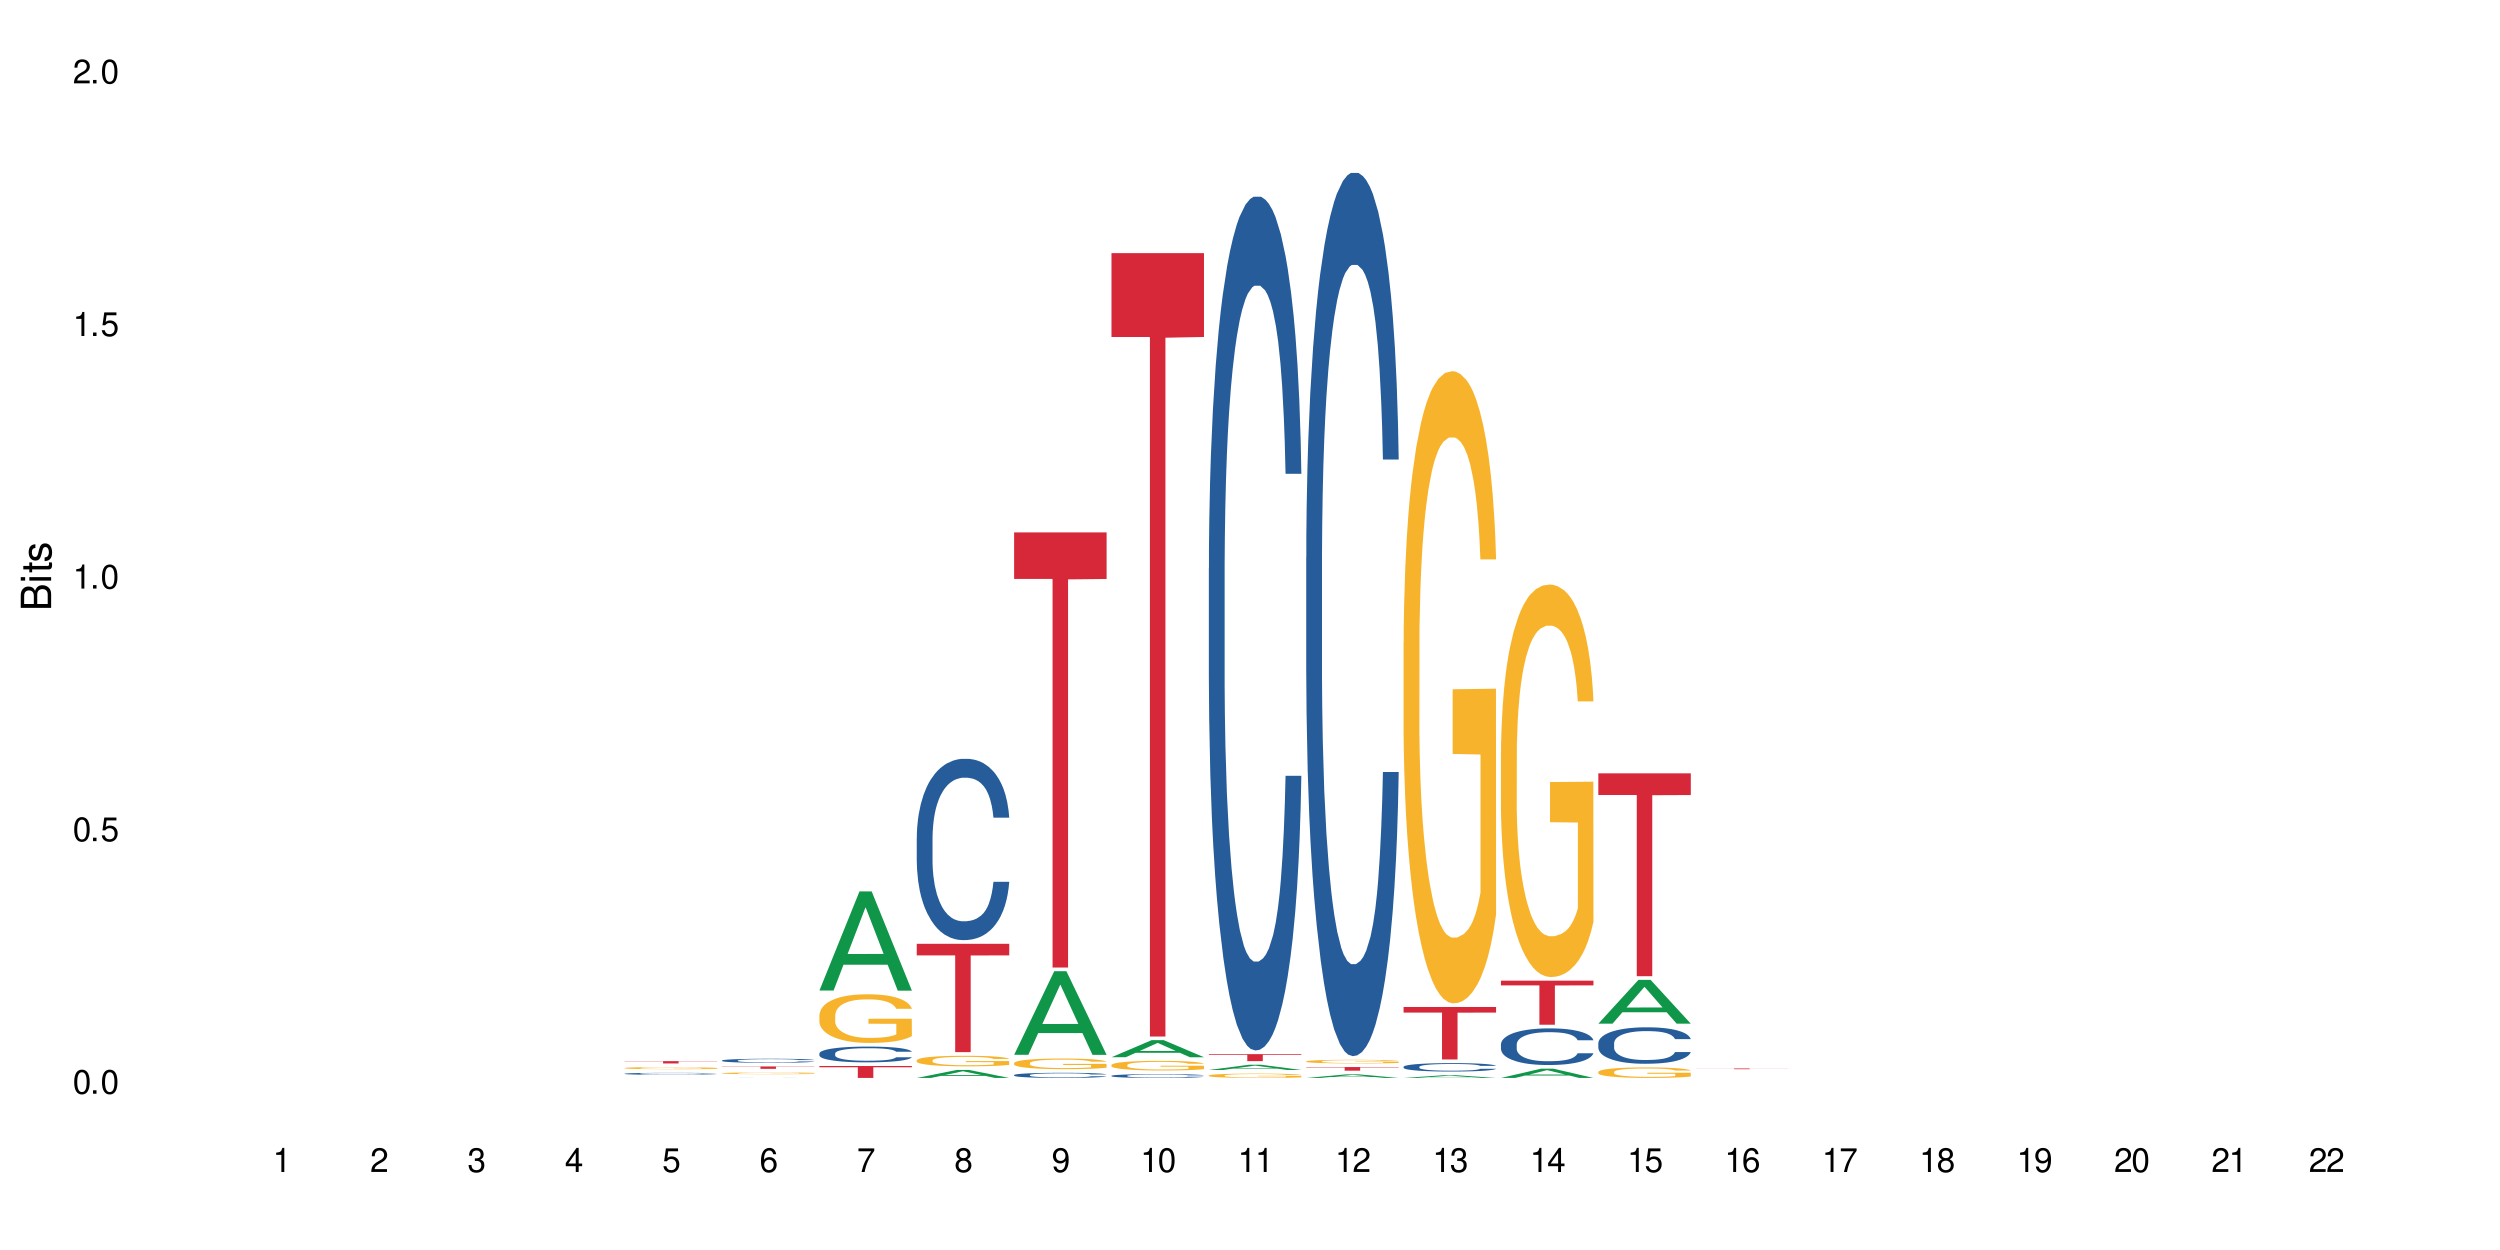 <?xml version="1.0" encoding="UTF-8"?>
<svg xmlns="http://www.w3.org/2000/svg" xmlns:xlink="http://www.w3.org/1999/xlink" width="720" height="360" viewBox="0 0 720 360">
<defs>
<g>
<g id="glyph-0-0">
</g>
<g id="glyph-0-1">
<path d="M 2.641 -6.938 C 2 -6.938 1.422 -6.656 1.078 -6.172 C 0.641 -5.562 0.406 -4.641 0.406 -3.359 C 0.406 -1.016 1.188 0.219 2.641 0.219 C 4.078 0.219 4.859 -1.016 4.859 -3.297 C 4.859 -4.641 4.656 -5.547 4.203 -6.172 C 3.844 -6.656 3.281 -6.938 2.641 -6.938 Z M 2.641 -6.188 C 3.547 -6.188 4 -5.25 4 -3.375 C 4 -1.406 3.562 -0.484 2.625 -0.484 C 1.734 -0.484 1.281 -1.438 1.281 -3.344 C 1.281 -5.25 1.734 -6.188 2.641 -6.188 Z M 2.641 -6.188 "/>
</g>
<g id="glyph-0-2">
<path d="M 1.828 -1 L 0.828 -1 L 0.828 0 L 1.828 0 Z M 1.828 -1 "/>
</g>
<g id="glyph-0-3">
<path d="M 4.562 -6.797 L 1.062 -6.797 L 0.547 -3.094 L 1.328 -3.094 C 1.719 -3.562 2.047 -3.734 2.578 -3.734 C 3.484 -3.734 4.062 -3.109 4.062 -2.094 C 4.062 -1.125 3.484 -0.531 2.578 -0.531 C 1.828 -0.531 1.375 -0.906 1.188 -1.672 L 0.328 -1.672 C 0.453 -1.109 0.547 -0.844 0.75 -0.594 C 1.125 -0.078 1.828 0.219 2.594 0.219 C 3.969 0.219 4.922 -0.781 4.922 -2.219 C 4.922 -3.562 4.031 -4.484 2.719 -4.484 C 2.25 -4.484 1.859 -4.359 1.469 -4.062 L 1.734 -5.969 L 4.562 -5.969 Z M 4.562 -6.797 "/>
</g>
<g id="glyph-0-4">
<path d="M 2.484 -4.938 L 2.484 0 L 3.328 0 L 3.328 -6.938 L 2.766 -6.938 C 2.469 -5.875 2.281 -5.734 0.984 -5.562 L 0.984 -4.938 Z M 2.484 -4.938 "/>
</g>
<g id="glyph-0-5">
<path d="M 4.859 -0.828 L 1.281 -0.828 C 1.359 -1.406 1.672 -1.781 2.5 -2.281 L 3.469 -2.828 C 4.406 -3.344 4.906 -4.062 4.906 -4.906 C 4.906 -5.484 4.672 -6.031 4.266 -6.406 C 3.859 -6.766 3.375 -6.938 2.719 -6.938 C 1.859 -6.938 1.219 -6.625 0.844 -6.031 C 0.609 -5.672 0.5 -5.234 0.484 -4.531 L 1.328 -4.531 C 1.359 -5.016 1.406 -5.281 1.531 -5.516 C 1.75 -5.938 2.188 -6.203 2.703 -6.203 C 3.469 -6.203 4.031 -5.641 4.031 -4.891 C 4.031 -4.344 3.719 -3.859 3.125 -3.516 L 2.234 -3 C 0.812 -2.172 0.406 -1.531 0.328 -0.016 L 4.859 -0.016 Z M 4.859 -0.828 "/>
</g>
<g id="glyph-0-6">
<path d="M 2.125 -3.188 L 2.578 -3.188 C 3.5 -3.188 3.984 -2.766 3.984 -1.922 C 3.984 -1.062 3.469 -0.531 2.594 -0.531 C 1.656 -0.531 1.203 -1 1.156 -2.016 L 0.312 -2.016 C 0.344 -1.453 0.438 -1.094 0.609 -0.781 C 0.953 -0.109 1.625 0.219 2.547 0.219 C 3.953 0.219 4.859 -0.625 4.859 -1.938 C 4.859 -2.828 4.516 -3.297 3.703 -3.594 C 4.344 -3.844 4.656 -4.328 4.656 -5.031 C 4.656 -6.219 3.875 -6.938 2.578 -6.938 C 1.203 -6.938 0.484 -6.172 0.453 -4.703 L 1.297 -4.703 C 1.312 -5.125 1.344 -5.359 1.453 -5.578 C 1.641 -5.969 2.062 -6.203 2.594 -6.203 C 3.344 -6.203 3.797 -5.75 3.797 -5 C 3.797 -4.516 3.609 -4.219 3.25 -4.047 C 3.016 -3.953 2.703 -3.922 2.125 -3.906 Z M 2.125 -3.188 "/>
</g>
<g id="glyph-0-7">
<path d="M 3.141 -1.672 L 3.141 0 L 3.984 0 L 3.984 -1.672 L 4.984 -1.672 L 4.984 -2.438 L 3.984 -2.438 L 3.984 -6.938 L 3.359 -6.938 L 0.266 -2.578 L 0.266 -1.672 Z M 3.141 -2.438 L 1 -2.438 L 3.141 -5.5 Z M 3.141 -2.438 "/>
</g>
<g id="glyph-0-8">
<path d="M 4.781 -5.125 C 4.609 -6.266 3.891 -6.938 2.844 -6.938 C 2.094 -6.938 1.422 -6.578 1.031 -5.953 C 0.594 -5.266 0.406 -4.422 0.406 -3.172 C 0.406 -2 0.578 -1.25 0.984 -0.641 C 1.359 -0.078 1.953 0.219 2.703 0.219 C 3.984 0.219 4.922 -0.75 4.922 -2.094 C 4.922 -3.375 4.062 -4.281 2.844 -4.281 C 2.172 -4.281 1.641 -4.031 1.281 -3.516 C 1.281 -5.234 1.828 -6.188 2.797 -6.188 C 3.391 -6.188 3.797 -5.797 3.938 -5.125 Z M 2.734 -3.531 C 3.547 -3.531 4.062 -2.953 4.062 -2.031 C 4.062 -1.156 3.484 -0.531 2.703 -0.531 C 1.922 -0.531 1.328 -1.188 1.328 -2.078 C 1.328 -2.938 1.906 -3.531 2.734 -3.531 Z M 2.734 -3.531 "/>
</g>
<g id="glyph-0-9">
<path d="M 4.984 -6.797 L 0.438 -6.797 L 0.438 -5.969 L 4.109 -5.969 C 2.5 -3.656 1.828 -2.234 1.328 0 L 2.219 0 C 2.594 -2.172 3.453 -4.047 4.984 -6.094 Z M 4.984 -6.797 "/>
</g>
<g id="glyph-0-10">
<path d="M 3.75 -3.656 C 4.469 -4.094 4.688 -4.438 4.688 -5.078 C 4.688 -6.172 3.844 -6.938 2.641 -6.938 C 1.438 -6.938 0.594 -6.172 0.594 -5.094 C 0.594 -4.438 0.812 -4.094 1.516 -3.656 C 0.734 -3.266 0.359 -2.703 0.359 -1.922 C 0.359 -0.656 1.281 0.219 2.641 0.219 C 3.984 0.219 4.922 -0.656 4.922 -1.922 C 4.922 -2.703 4.531 -3.266 3.75 -3.656 Z M 2.641 -6.188 C 3.359 -6.188 3.812 -5.75 3.812 -5.062 C 3.812 -4.406 3.344 -3.984 2.641 -3.984 C 1.922 -3.984 1.453 -4.406 1.453 -5.078 C 1.453 -5.75 1.922 -6.188 2.641 -6.188 Z M 2.641 -3.266 C 3.484 -3.266 4.062 -2.719 4.062 -1.906 C 4.062 -1.078 3.484 -0.531 2.625 -0.531 C 1.797 -0.531 1.219 -1.094 1.219 -1.906 C 1.219 -2.719 1.781 -3.266 2.641 -3.266 Z M 2.641 -3.266 "/>
</g>
<g id="glyph-0-11">
<path d="M 0.516 -1.578 C 0.672 -0.453 1.406 0.219 2.438 0.219 C 3.188 0.219 3.859 -0.141 4.266 -0.766 C 4.688 -1.453 4.891 -2.297 4.891 -3.547 C 4.891 -4.719 4.703 -5.453 4.312 -6.078 C 3.938 -6.641 3.344 -6.938 2.594 -6.938 C 1.297 -6.938 0.359 -5.969 0.359 -4.625 C 0.359 -3.344 1.234 -2.453 2.453 -2.453 C 3.094 -2.453 3.578 -2.672 4.016 -3.203 C 4 -1.484 3.469 -0.531 2.5 -0.531 C 1.906 -0.531 1.484 -0.906 1.359 -1.578 Z M 2.578 -6.203 C 3.375 -6.203 3.969 -5.531 3.969 -4.641 C 3.969 -3.797 3.391 -3.188 2.547 -3.188 C 1.734 -3.188 1.234 -3.766 1.234 -4.688 C 1.234 -5.562 1.797 -6.203 2.578 -6.203 Z M 2.578 -6.203 "/>
</g>
<g id="glyph-1-0">
</g>
<g id="glyph-1-1">
<path d="M 0 -0.953 L 0 -4.891 C 0 -5.719 -0.234 -6.344 -0.734 -6.797 C -1.188 -7.234 -1.812 -7.469 -2.5 -7.469 C -3.547 -7.469 -4.188 -7 -4.625 -5.875 C -4.984 -6.688 -5.625 -7.094 -6.531 -7.094 C -7.172 -7.094 -7.734 -6.859 -8.141 -6.391 C -8.562 -5.922 -8.75 -5.344 -8.75 -4.5 L -8.75 -0.953 Z M -4.984 -2.062 L -7.766 -2.062 L -7.766 -4.219 C -7.766 -4.844 -7.688 -5.203 -7.453 -5.5 C -7.219 -5.812 -6.859 -5.969 -6.375 -5.969 C -5.891 -5.969 -5.531 -5.812 -5.297 -5.5 C -5.062 -5.203 -4.984 -4.844 -4.984 -4.219 Z M -0.984 -2.062 L -4 -2.062 L -4 -4.781 C -4 -5.766 -3.438 -6.359 -2.484 -6.359 C -1.547 -6.359 -0.984 -5.766 -0.984 -4.781 Z M -0.984 -2.062 "/>
</g>
<g id="glyph-1-2">
<path d="M -6.281 -1.797 L -6.281 -0.797 L 0 -0.797 L 0 -1.797 Z M -8.75 -1.797 L -8.75 -0.797 L -7.484 -0.797 L -7.484 -1.797 Z M -8.75 -1.797 "/>
</g>
<g id="glyph-1-3">
<path d="M -6.281 -3.047 L -6.281 -2.016 L -8.016 -2.016 L -8.016 -1.016 L -6.281 -1.016 L -6.281 -0.172 L -5.469 -0.172 L -5.469 -1.016 L -0.719 -1.016 C -0.078 -1.016 0.281 -1.453 0.281 -2.234 C 0.281 -2.5 0.25 -2.719 0.188 -3.047 L -0.641 -3.047 C -0.609 -2.906 -0.594 -2.766 -0.594 -2.562 C -0.594 -2.141 -0.719 -2.016 -1.156 -2.016 L -5.469 -2.016 L -5.469 -3.047 Z M -6.281 -3.047 "/>
</g>
<g id="glyph-1-4">
<path d="M -4.531 -5.25 C -5.766 -5.25 -6.469 -4.422 -6.469 -2.969 C -6.469 -1.516 -5.719 -0.562 -4.547 -0.562 C -3.562 -0.562 -3.094 -1.062 -2.734 -2.562 L -2.516 -3.484 C -2.344 -4.188 -2.094 -4.469 -1.641 -4.469 C -1.047 -4.469 -0.641 -3.875 -0.641 -3 C -0.641 -2.453 -0.797 -2 -1.062 -1.75 C -1.25 -1.594 -1.422 -1.531 -1.875 -1.469 L -1.875 -0.406 C -0.422 -0.453 0.281 -1.266 0.281 -2.922 C 0.281 -4.5 -0.5 -5.516 -1.719 -5.516 C -2.656 -5.516 -3.172 -4.984 -3.469 -3.734 L -3.703 -2.766 C -3.891 -1.953 -4.156 -1.609 -4.594 -1.609 C -5.188 -1.609 -5.547 -2.125 -5.547 -2.938 C -5.547 -3.75 -5.203 -4.172 -4.531 -4.203 Z M -4.531 -5.25 "/>
</g>
</g>
</defs>
<rect x="-72" y="-36" width="864" height="432" fill="rgb(100%, 100%, 100%)" fill-opacity="1"/>
<path fill-rule="nonzero" fill="rgb(14.51%, 36.078%, 60%)" fill-opacity="1" d="M 179.898 309.227 L 179.93 309.227 L 179.93 309.215 L 180.027 309.195 L 180.254 309.168 L 180.484 309.152 L 181.066 309.121 L 181.879 309.09 L 182.723 309.07 L 183.34 309.055 L 183.895 309.043 L 185.16 309.027 L 185.973 309.016 L 186.852 309.008 L 187.922 308.996 L 188.703 308.992 L 190.457 308.984 L 191.754 308.98 L 196.238 308.98 L 197.18 308.984 L 198.219 308.988 L 199.098 308.992 L 200.625 309.004 L 201.988 309.02 L 202.605 309.027 L 203.582 309.043 L 204.328 309.059 L 204.848 309.07 L 205.434 309.09 L 205.953 309.113 L 206.344 309.141 L 206.539 309.164 L 201.988 309.164 L 201.762 309.145 L 201.5 309.125 L 201.016 309.105 L 200.527 309.09 L 199.844 309.074 L 199.227 309.066 L 198.383 309.055 L 197.637 309.051 L 196.855 309.043 L 196.109 309.043 L 194.68 309.039 L 192.406 309.039 L 191.137 309.043 L 190.457 309.047 L 189.48 309.055 L 188.801 309.062 L 187.988 309.07 L 187.434 309.082 L 186.754 309.094 L 186.266 309.105 L 185.715 309.125 L 185.387 309.137 L 185.098 309.152 L 184.836 309.168 L 184.641 309.188 L 184.512 309.207 L 184.445 309.223 L 184.445 309.305 L 184.512 309.324 L 184.672 309.344 L 185.098 309.375 L 185.715 309.402 L 186.43 309.426 L 187.109 309.441 L 187.5 309.449 L 188.02 309.457 L 188.832 309.469 L 190 309.477 L 190.684 309.48 L 191.723 309.488 L 195.492 309.488 L 196.336 309.484 L 197.215 309.48 L 198.414 309.473 L 199.164 309.461 L 199.812 309.453 L 200.301 309.441 L 200.625 309.434 L 201.113 309.418 L 201.5 309.402 L 201.793 309.383 L 201.988 309.363 L 206.539 309.363 L 206.344 309.387 L 206.051 309.406 L 205.758 309.422 L 205.305 309.438 L 204.781 309.457 L 204.035 309.473 L 203.418 309.484 L 202.605 309.5 L 201.859 309.508 L 201.047 309.516 L 199.844 309.527 L 199.066 309.531 L 198.219 309.539 L 197.215 309.543 L 195.945 309.547 L 191.949 309.547 L 190.945 309.543 L 189.613 309.539 L 187.953 309.531 L 186.754 309.52 L 185.809 309.512 L 185 309.5 L 184.09 309.488 L 182.918 309.465 L 182.203 309.445 L 181.719 309.43 L 181.164 309.41 L 180.773 309.395 L 180.32 309.363 L 179.996 309.328 L 179.898 309.297 Z M 179.898 309.227 "/>
<path fill-rule="nonzero" fill="rgb(96.863%, 70.196%, 16.863%)" fill-opacity="1" d="M 179.898 307.582 L 179.93 307.582 L 179.93 307.57 L 180.059 307.547 L 180.387 307.512 L 180.809 307.484 L 181.262 307.461 L 181.555 307.449 L 182.043 307.434 L 182.465 307.422 L 183.535 307.395 L 184.902 307.371 L 185.648 307.363 L 186.492 307.352 L 187.695 307.344 L 188.246 307.34 L 189.938 307.328 L 191.852 307.324 L 196.27 307.324 L 198.09 307.332 L 199.129 307.336 L 199.941 307.344 L 200.789 307.352 L 201.828 307.359 L 202.801 307.375 L 203.582 307.387 L 204.359 307.406 L 205.012 307.422 L 205.562 307.441 L 206.051 307.465 L 206.344 307.484 L 206.539 307.504 L 202.023 307.504 L 201.762 307.484 L 201.469 307.469 L 200.98 307.453 L 200.496 307.438 L 200.008 307.426 L 199.098 307.414 L 198.316 307.402 L 197.344 307.395 L 196.402 307.391 L 195.328 307.387 L 192.957 307.387 L 191.398 307.391 L 190.488 307.395 L 189.84 307.398 L 188.93 307.406 L 188.379 307.414 L 188.051 307.418 L 187.078 307.438 L 186.43 307.453 L 186.07 307.461 L 185.617 307.48 L 185.289 307.496 L 184.934 307.516 L 184.738 307.535 L 184.48 307.57 L 184.445 307.672 L 184.543 307.691 L 184.738 307.715 L 185 307.734 L 185.387 307.758 L 185.777 307.773 L 186.461 307.793 L 187.047 307.809 L 187.5 307.816 L 188.379 307.832 L 188.734 307.84 L 189.578 307.848 L 190.457 307.855 L 191.527 307.863 L 192.34 307.867 L 197.246 307.867 L 198.48 307.859 L 199.324 307.855 L 199.879 307.852 L 200.559 307.848 L 201.047 307.84 L 201.5 307.836 L 202.055 307.824 L 202.055 307.691 L 194.031 307.691 L 194.031 307.629 L 206.504 307.629 L 206.539 307.848 L 205.855 307.863 L 205.012 307.875 L 204.199 307.887 L 203.355 307.898 L 202.152 307.906 L 201.176 307.914 L 199.684 307.922 L 198.316 307.926 L 196.891 307.93 L 195.621 307.934 L 194.129 307.934 L 192.797 307.93 L 191.367 307.93 L 190.23 307.922 L 189.188 307.918 L 188.148 307.91 L 186.852 307.898 L 186.004 307.891 L 185.129 307.879 L 184.25 307.863 L 183.473 307.848 L 182.434 307.824 L 181.879 307.809 L 181.359 307.789 L 180.969 307.77 L 180.613 307.75 L 180.352 307.734 L 180.094 307.707 L 179.961 307.688 L 179.898 307.672 Z M 179.898 307.582 "/>
<path fill-rule="nonzero" fill="rgb(83.922%, 15.686%, 22.353%)" fill-opacity="1" d="M 179.898 305.609 L 206.539 305.609 L 206.539 305.68 L 195.434 305.68 L 195.434 306.277 L 190.969 306.277 L 190.969 305.68 L 179.898 305.68 Z M 179.898 305.609 "/>
<path fill-rule="nonzero" fill="rgb(6.275%, 58.824%, 28.235%)" fill-opacity="1" d="M 207.941 310.449 L 207.969 310.449 L 219.496 310.418 L 222.996 310.418 L 234.578 310.449 L 230.508 310.449 L 227.605 310.441 L 214.883 310.441 L 212.039 310.449 L 207.941 310.449 L 216.109 310.438 L 226.438 310.438 L 221.289 310.422 L 221.176 310.422 L 216.078 310.438 L 216.109 310.438 Z M 207.941 310.449 "/>
<path fill-rule="nonzero" fill="rgb(14.51%, 36.078%, 60%)" fill-opacity="1" d="M 207.941 305.426 L 207.973 305.426 L 207.973 305.402 L 208.07 305.359 L 208.297 305.309 L 208.523 305.273 L 209.109 305.211 L 209.922 305.148 L 210.766 305.102 L 211.383 305.074 L 211.934 305.055 L 213.203 305.016 L 214.016 304.992 L 214.891 304.977 L 215.965 304.957 L 216.742 304.945 L 218.496 304.93 L 219.797 304.922 L 220.805 304.918 L 222.98 304.918 L 224.281 304.922 L 225.223 304.93 L 226.262 304.938 L 227.141 304.945 L 228.668 304.969 L 230.031 305 L 230.648 305.016 L 231.621 305.051 L 232.371 305.082 L 232.891 305.109 L 233.473 305.148 L 233.996 305.199 L 234.383 305.254 L 234.578 305.297 L 230.031 305.297 L 229.805 305.254 L 229.543 305.223 L 229.055 305.18 L 228.57 305.148 L 227.887 305.117 L 227.27 305.098 L 226.426 305.074 L 225.676 305.062 L 224.898 305.055 L 224.152 305.047 L 222.723 305.039 L 221.062 305.039 L 220.445 305.043 L 219.18 305.051 L 218.496 305.059 L 217.523 305.074 L 216.84 305.086 L 216.027 305.109 L 215.477 305.129 L 214.793 305.156 L 214.309 305.18 L 213.754 305.215 L 213.43 305.242 L 213.137 305.273 L 212.879 305.309 L 212.684 305.344 L 212.555 305.383 L 212.488 305.422 L 212.488 305.59 L 212.555 305.625 L 212.715 305.672 L 213.137 305.738 L 213.754 305.793 L 214.469 305.84 L 215.152 305.871 L 215.543 305.887 L 216.062 305.902 L 216.875 305.926 L 218.043 305.945 L 218.727 305.953 L 219.766 305.961 L 220.836 305.965 L 222.266 305.965 L 223.535 305.961 L 224.379 305.957 L 225.254 305.949 L 226.457 305.93 L 227.203 305.914 L 227.855 305.895 L 228.34 305.871 L 228.668 305.855 L 229.152 305.824 L 229.543 305.785 L 229.836 305.75 L 230.031 305.711 L 234.578 305.711 L 234.383 305.754 L 234.094 305.797 L 233.801 305.828 L 233.344 305.863 L 232.824 305.898 L 232.078 305.938 L 231.461 305.961 L 230.648 305.988 L 229.902 306.008 L 229.09 306.027 L 227.887 306.047 L 227.105 306.059 L 226.262 306.066 L 225.254 306.074 L 223.988 306.082 L 222.625 306.086 L 221.355 306.09 L 219.992 306.086 L 218.984 306.082 L 217.652 306.074 L 215.996 306.055 L 214.793 306.031 L 213.852 306.012 L 213.039 305.992 L 212.129 305.961 L 210.961 305.914 L 210.246 305.879 L 209.758 305.848 L 209.207 305.809 L 208.816 305.77 L 208.363 305.711 L 208.035 305.633 L 207.941 305.574 Z M 207.941 305.426 "/>
<path fill-rule="nonzero" fill="rgb(96.863%, 70.196%, 16.863%)" fill-opacity="1" d="M 207.941 309.086 L 207.973 309.086 L 207.973 309.074 L 208.102 309.055 L 208.426 309.027 L 208.848 309.004 L 209.305 308.984 L 209.598 308.977 L 210.082 308.961 L 210.508 308.953 L 211.578 308.934 L 212.941 308.914 L 213.691 308.906 L 214.535 308.898 L 215.738 308.887 L 216.289 308.887 L 217.977 308.879 L 219.895 308.875 L 222.008 308.871 L 222.98 308.871 L 224.312 308.875 L 226.133 308.879 L 227.172 308.883 L 227.984 308.887 L 228.828 308.895 L 229.867 308.902 L 230.844 308.914 L 231.621 308.926 L 232.402 308.938 L 233.051 308.953 L 233.605 308.969 L 234.094 308.988 L 234.383 309.004 L 234.578 309.02 L 230.062 309.02 L 229.805 309.004 L 229.512 308.992 L 229.023 308.977 L 228.535 308.965 L 228.051 308.957 L 227.141 308.945 L 226.359 308.938 L 225.387 308.934 L 224.441 308.93 L 223.371 308.926 L 219.441 308.926 L 218.531 308.93 L 217.879 308.934 L 216.973 308.941 L 216.418 308.945 L 216.094 308.949 L 215.121 308.965 L 214.469 308.977 L 214.113 308.984 L 213.656 309 L 213.332 309.012 L 212.977 309.031 L 212.781 309.043 L 212.52 309.074 L 212.488 309.156 L 212.586 309.176 L 212.781 309.191 L 213.039 309.211 L 213.43 309.227 L 213.82 309.238 L 214.504 309.258 L 215.086 309.27 L 215.543 309.277 L 216.418 309.289 L 216.777 309.293 L 217.621 309.301 L 218.496 309.309 L 219.57 309.312 L 220.383 309.316 L 221.684 309.32 L 223.34 309.32 L 225.289 309.316 L 226.523 309.312 L 227.367 309.309 L 227.918 309.305 L 228.602 309.301 L 229.09 309.297 L 229.543 309.293 L 230.098 309.285 L 230.098 309.176 L 222.07 309.176 L 222.07 309.121 L 234.547 309.121 L 234.578 309.301 L 233.898 309.312 L 233.051 309.324 L 232.238 309.332 L 231.395 309.34 L 230.195 309.352 L 229.219 309.355 L 227.723 309.363 L 226.359 309.367 L 224.93 309.367 L 223.664 309.371 L 220.836 309.371 L 219.406 309.367 L 218.27 309.363 L 217.23 309.359 L 216.191 309.352 L 214.891 309.344 L 214.047 309.336 L 213.172 309.324 L 212.293 309.316 L 211.512 309.301 L 210.992 309.293 L 210.473 309.281 L 209.922 309.27 L 209.402 309.254 L 209.012 309.238 L 208.652 309.223 L 208.395 309.207 L 208.133 309.188 L 208.004 309.172 L 207.941 309.156 Z M 207.941 309.086 "/>
<path fill-rule="nonzero" fill="rgb(83.922%, 15.686%, 22.353%)" fill-opacity="1" d="M 207.941 307.137 L 234.578 307.137 L 234.578 307.211 L 223.477 307.211 L 223.477 307.824 L 219.008 307.824 L 219.008 307.211 L 207.941 307.211 Z M 207.941 307.137 "/>
<path fill-rule="nonzero" fill="rgb(6.275%, 58.824%, 28.235%)" fill-opacity="1" d="M 235.98 285.277 L 236.008 285.254 L 247.535 256.719 L 251.039 256.719 L 262.621 285.305 L 258.551 285.305 L 255.648 277.844 L 242.926 277.844 L 240.078 285.277 L 235.98 285.277 L 244.148 274.758 L 254.48 274.73 L 249.328 261.387 L 249.273 261.359 L 249.215 261.441 L 244.121 274.73 L 244.148 274.758 Z M 235.98 285.277 "/>
<path fill-rule="nonzero" fill="rgb(14.51%, 36.078%, 60%)" fill-opacity="1" d="M 235.98 303.395 L 236.016 303.387 L 236.016 303.289 L 236.109 303.133 L 236.34 302.934 L 236.566 302.797 L 237.152 302.551 L 237.965 302.312 L 238.809 302.129 L 239.426 302.023 L 239.977 301.941 L 241.246 301.785 L 242.055 301.707 L 242.934 301.637 L 244.004 301.566 L 244.785 301.523 L 246.539 301.457 L 247.84 301.43 L 248.848 301.418 L 251.023 301.418 L 252.324 301.434 L 253.266 301.453 L 254.305 301.488 L 255.18 301.523 L 256.707 301.617 L 258.074 301.73 L 258.691 301.797 L 259.664 301.926 L 260.41 302.051 L 260.93 302.16 L 261.516 302.312 L 262.035 302.5 L 262.426 302.711 L 262.621 302.891 L 258.074 302.891 L 257.844 302.723 L 257.586 302.598 L 257.098 302.426 L 256.609 302.305 L 255.93 302.184 L 255.312 302.105 L 254.465 302.027 L 253.719 301.977 L 252.941 301.941 L 252.191 301.914 L 250.762 301.891 L 249.105 301.891 L 248.488 301.898 L 247.223 301.93 L 246.539 301.961 L 245.566 302.02 L 244.883 302.074 L 244.07 302.156 L 243.52 302.227 L 242.836 302.336 L 242.348 302.43 L 241.797 302.566 L 241.473 302.672 L 241.18 302.785 L 240.918 302.922 L 240.723 303.07 L 240.594 303.223 L 240.531 303.371 L 240.531 304.016 L 240.594 304.164 L 240.758 304.34 L 241.18 304.594 L 241.797 304.812 L 242.512 304.988 L 243.195 305.109 L 243.582 305.168 L 244.102 305.234 L 244.914 305.32 L 246.086 305.402 L 246.766 305.434 L 247.809 305.469 L 248.879 305.484 L 250.309 305.484 L 251.574 305.469 L 252.418 305.445 L 253.297 305.414 L 254.5 305.344 L 255.246 305.277 L 255.895 305.199 L 256.383 305.121 L 256.707 305.055 L 257.195 304.926 L 257.586 304.781 L 257.879 304.637 L 258.074 304.496 L 262.621 304.496 L 262.426 304.664 L 262.133 304.824 L 261.84 304.945 L 261.387 305.09 L 260.867 305.219 L 260.121 305.363 L 259.504 305.461 L 258.691 305.562 L 257.941 305.641 L 257.129 305.711 L 255.93 305.797 L 255.148 305.836 L 254.305 305.875 L 253.297 305.906 L 252.031 305.938 L 250.664 305.953 L 249.398 305.957 L 248.035 305.949 L 247.027 305.934 L 245.695 305.895 L 244.039 305.82 L 242.836 305.742 L 241.895 305.664 L 241.082 305.578 L 240.172 305.469 L 239.004 305.285 L 238.289 305.145 L 237.801 305.027 L 237.25 304.867 L 236.859 304.723 L 236.402 304.488 L 236.078 304.195 L 235.98 303.965 Z M 235.98 303.395 "/>
<path fill-rule="nonzero" fill="rgb(96.863%, 70.196%, 16.863%)" fill-opacity="1" d="M 235.98 292.355 L 236.016 292.344 L 236.016 292.086 L 236.145 291.512 L 236.469 290.719 L 236.891 290.066 L 237.348 289.555 L 237.637 289.285 L 238.125 288.898 L 238.547 288.617 L 239.621 288.043 L 240.984 287.504 L 241.73 287.273 L 242.578 287.059 L 243.777 286.812 L 244.332 286.723 L 246.02 286.52 L 247.938 286.391 L 250.047 286.352 L 251.023 286.367 L 252.355 286.418 L 254.176 286.559 L 255.215 286.684 L 256.027 286.812 L 256.871 286.98 L 257.91 287.234 L 258.887 287.543 L 259.664 287.852 L 260.445 288.234 L 261.094 288.645 L 261.645 289.094 L 262.133 289.629 L 262.426 290.078 L 262.621 290.527 L 258.105 290.527 L 257.844 290.078 L 257.555 289.73 L 257.066 289.309 L 256.578 289.004 L 256.09 288.758 L 255.18 288.426 L 254.402 288.223 L 253.426 288.043 L 252.484 287.926 L 251.414 287.852 L 250.762 287.824 L 249.043 287.824 L 247.48 287.914 L 246.57 288.016 L 245.922 288.121 L 245.012 288.312 L 244.461 288.465 L 244.137 288.566 L 243.16 288.965 L 242.512 289.324 L 242.152 289.566 L 241.699 289.949 L 241.375 290.297 L 241.016 290.809 L 240.82 291.191 L 240.562 292.062 L 240.531 294.367 L 240.625 294.852 L 240.82 295.379 L 241.082 295.84 L 241.473 296.324 L 241.863 296.695 L 242.543 297.195 L 243.129 297.527 L 243.582 297.746 L 244.461 298.09 L 244.816 298.207 L 245.664 298.438 L 246.539 298.617 L 247.613 298.77 L 248.426 298.848 L 249.723 298.91 L 251.379 298.91 L 253.328 298.836 L 254.562 298.73 L 255.41 298.629 L 255.961 298.539 L 256.645 298.398 L 257.129 298.27 L 257.586 298.129 L 258.137 297.914 L 258.137 294.852 L 250.113 294.84 L 250.113 293.406 L 262.59 293.395 L 262.621 298.398 L 261.938 298.746 L 261.094 299.078 L 260.281 299.332 L 259.438 299.551 L 258.234 299.793 L 257.262 299.949 L 255.766 300.125 L 254.402 300.242 L 252.973 300.32 L 251.707 300.355 L 250.211 300.371 L 248.879 300.344 L 247.449 300.27 L 246.312 300.164 L 245.273 300.039 L 244.234 299.871 L 242.934 299.602 L 242.09 299.383 L 241.211 299.117 L 240.336 298.797 L 239.555 298.449 L 239.035 298.18 L 238.516 297.875 L 237.965 297.488 L 237.441 297.055 L 237.055 296.656 L 236.695 296.211 L 236.438 295.789 L 236.176 295.211 L 236.047 294.75 L 235.98 294.355 Z M 235.98 292.355 "/>
<path fill-rule="nonzero" fill="rgb(83.922%, 15.686%, 22.353%)" fill-opacity="1" d="M 235.98 307.004 L 262.621 307.004 L 262.621 307.375 L 251.52 307.375 L 251.52 310.449 L 247.051 310.449 L 247.051 307.379 L 246.988 307.375 L 235.98 307.375 Z M 235.98 307.004 "/>
<path fill-rule="nonzero" fill="rgb(6.275%, 58.824%, 28.235%)" fill-opacity="1" d="M 264.023 310.449 L 264.051 310.445 L 275.578 308.148 L 279.078 308.148 L 290.664 310.449 L 286.594 310.449 L 283.691 309.848 L 270.969 309.848 L 268.121 310.449 L 264.023 310.449 L 272.191 309.602 L 282.523 309.598 L 277.371 308.527 L 277.312 308.523 L 277.258 308.531 L 272.164 309.598 L 272.191 309.602 Z M 264.023 310.449 "/>
<path fill-rule="nonzero" fill="rgb(14.51%, 36.078%, 60%)" fill-opacity="1" d="M 264.023 241.27 L 264.055 241.223 L 264.055 240.074 L 264.152 238.262 L 264.379 235.973 L 264.609 234.395 L 265.191 231.582 L 266.004 228.859 L 266.848 226.762 L 267.465 225.52 L 268.02 224.566 L 269.285 222.801 L 270.098 221.891 L 270.977 221.082 L 272.047 220.27 L 272.828 219.793 L 274.582 219.027 L 275.879 218.695 L 276.887 218.551 L 279.066 218.551 L 280.363 218.742 L 281.305 218.98 L 282.348 219.363 L 283.223 219.793 L 284.75 220.844 L 286.113 222.18 L 286.73 222.941 L 287.707 224.422 L 288.453 225.855 L 288.973 227.094 L 289.559 228.859 L 290.078 231.008 L 290.469 233.441 L 290.664 235.492 L 286.113 235.492 L 285.887 233.586 L 285.629 232.105 L 285.141 230.148 L 284.652 228.766 L 283.969 227.379 L 283.352 226.473 L 282.508 225.566 L 281.762 224.996 L 280.98 224.566 L 280.234 224.277 L 278.805 223.992 L 277.148 223.992 L 276.531 224.086 L 275.262 224.469 L 274.582 224.805 L 273.605 225.473 L 272.926 226.094 L 272.113 227.047 L 271.559 227.859 L 270.879 229.098 L 270.391 230.195 L 269.84 231.77 L 269.512 232.965 L 269.223 234.301 L 268.961 235.875 L 268.766 237.547 L 268.637 239.312 L 268.57 241.031 L 268.57 248.426 L 268.637 250.145 L 268.797 252.148 L 269.223 255.062 L 269.84 257.59 L 270.555 259.594 L 271.234 261.027 L 271.625 261.695 L 272.145 262.457 L 272.957 263.414 L 274.125 264.367 L 274.809 264.75 L 275.848 265.129 L 276.922 265.32 L 278.352 265.32 L 279.617 265.129 L 280.461 264.891 L 281.34 264.512 L 282.539 263.699 L 283.289 262.934 L 283.938 262.027 L 284.426 261.121 L 284.75 260.359 L 285.238 258.879 L 285.629 257.258 L 285.918 255.586 L 286.113 253.965 L 290.664 253.965 L 290.469 255.871 L 290.176 257.734 L 289.883 259.117 L 289.43 260.789 L 288.91 262.266 L 288.16 263.938 L 287.543 265.035 L 286.73 266.227 L 285.984 267.137 L 285.172 267.945 L 283.969 268.902 L 283.191 269.379 L 282.348 269.809 L 281.34 270.191 L 280.07 270.523 L 278.707 270.715 L 277.441 270.762 L 276.074 270.668 L 275.07 270.477 L 273.738 270.047 L 272.078 269.188 L 270.879 268.281 L 269.938 267.375 L 269.125 266.418 L 268.215 265.129 L 267.043 263.031 L 266.328 261.41 L 265.844 260.07 L 265.289 258.211 L 264.898 256.539 L 264.445 253.867 L 264.121 250.48 L 264.023 247.855 Z M 264.023 241.27 "/>
<path fill-rule="nonzero" fill="rgb(96.863%, 70.196%, 16.863%)" fill-opacity="1" d="M 264.023 305.363 L 264.055 305.359 L 264.055 305.305 L 264.184 305.18 L 264.512 305.008 L 264.934 304.867 L 265.387 304.754 L 265.68 304.695 L 266.168 304.613 L 266.59 304.551 L 267.66 304.426 L 269.027 304.312 L 269.773 304.262 L 270.617 304.215 L 271.82 304.16 L 272.371 304.141 L 274.062 304.098 L 275.977 304.07 L 278.09 304.062 L 279.066 304.062 L 280.398 304.074 L 282.215 304.105 L 283.254 304.133 L 284.066 304.16 L 284.914 304.195 L 285.953 304.254 L 286.926 304.32 L 287.707 304.387 L 288.484 304.469 L 289.137 304.559 L 289.688 304.656 L 290.176 304.773 L 290.469 304.871 L 290.664 304.965 L 286.148 304.965 L 285.887 304.871 L 285.594 304.793 L 285.105 304.703 L 284.621 304.637 L 284.133 304.582 L 283.223 304.512 L 282.441 304.465 L 281.469 304.426 L 280.527 304.402 L 279.453 304.387 L 278.805 304.379 L 277.082 304.379 L 275.523 304.398 L 274.613 304.422 L 273.965 304.445 L 273.055 304.484 L 272.504 304.52 L 272.176 304.543 L 271.203 304.629 L 270.555 304.707 L 270.195 304.758 L 269.742 304.84 L 269.414 304.918 L 269.059 305.027 L 268.863 305.109 L 268.605 305.301 L 268.57 305.801 L 268.668 305.906 L 268.863 306.02 L 269.125 306.121 L 269.512 306.227 L 269.902 306.305 L 270.586 306.414 L 271.172 306.488 L 271.625 306.535 L 272.504 306.609 L 272.859 306.633 L 273.703 306.684 L 274.582 306.723 L 275.652 306.758 L 276.465 306.773 L 277.766 306.785 L 279.422 306.785 L 281.371 306.77 L 282.605 306.746 L 283.449 306.727 L 284.004 306.707 L 284.684 306.676 L 285.172 306.648 L 285.629 306.617 L 286.18 306.57 L 286.18 305.906 L 278.156 305.902 L 278.156 305.594 L 290.629 305.59 L 290.664 306.676 L 289.98 306.75 L 289.137 306.824 L 288.324 306.879 L 287.48 306.926 L 286.277 306.977 L 285.301 307.012 L 283.809 307.051 L 282.441 307.074 L 281.016 307.094 L 279.746 307.102 L 278.254 307.105 L 276.922 307.098 L 275.492 307.082 L 274.355 307.059 L 273.312 307.031 L 272.273 306.996 L 270.977 306.938 L 270.129 306.891 L 269.254 306.832 L 268.375 306.762 L 267.598 306.688 L 267.078 306.629 L 266.559 306.562 L 266.004 306.477 L 265.484 306.383 L 265.094 306.297 L 264.738 306.199 L 264.477 306.109 L 264.219 305.984 L 264.09 305.883 L 264.023 305.797 Z M 264.023 305.363 "/>
<path fill-rule="nonzero" fill="rgb(83.922%, 15.686%, 22.353%)" fill-opacity="1" d="M 264.023 271.809 L 290.664 271.809 L 290.664 275.148 L 279.559 275.18 L 279.559 303.016 L 275.094 303.016 L 275.094 275.207 L 275.027 275.148 L 264.023 275.148 Z M 264.023 271.809 "/>
<path fill-rule="nonzero" fill="rgb(6.275%, 58.824%, 28.235%)" fill-opacity="1" d="M 292.066 303.785 L 292.094 303.762 L 303.621 279.703 L 307.121 279.703 L 318.703 303.805 L 314.633 303.805 L 311.73 297.516 L 299.008 297.516 L 296.164 303.785 L 292.066 303.785 L 300.234 294.914 L 310.562 294.891 L 305.414 283.641 L 305.355 283.621 L 305.301 283.688 L 300.203 294.891 L 300.234 294.914 Z M 292.066 303.785 "/>
<path fill-rule="nonzero" fill="rgb(14.51%, 36.078%, 60%)" fill-opacity="1" d="M 292.066 309.609 L 292.098 309.609 L 292.098 309.578 L 292.195 309.527 L 292.422 309.461 L 292.648 309.414 L 293.234 309.336 L 294.047 309.258 L 294.891 309.199 L 295.508 309.164 L 296.062 309.137 L 297.328 309.086 L 298.141 309.062 L 299.016 309.039 L 300.09 309.016 L 300.867 309 L 302.625 308.98 L 303.922 308.969 L 304.93 308.965 L 307.105 308.965 L 308.406 308.973 L 309.348 308.977 L 310.387 308.988 L 311.266 309 L 312.793 309.031 L 314.156 309.07 L 314.773 309.09 L 315.746 309.133 L 316.496 309.172 L 317.016 309.207 L 317.602 309.258 L 318.121 309.32 L 318.508 309.391 L 318.703 309.445 L 314.156 309.445 L 313.93 309.395 L 313.668 309.352 L 313.18 309.297 L 312.695 309.258 L 312.012 309.215 L 311.395 309.191 L 310.551 309.164 L 309.805 309.148 L 309.023 309.137 L 308.277 309.129 L 306.848 309.121 L 304.574 309.121 L 303.305 309.133 L 302.625 309.145 L 301.648 309.164 L 300.965 309.18 L 300.152 309.207 L 299.602 309.23 L 298.918 309.266 L 298.434 309.297 L 297.879 309.34 L 297.555 309.375 L 297.262 309.414 L 297.004 309.457 L 296.809 309.504 L 296.68 309.555 L 296.613 309.605 L 296.613 309.816 L 296.68 309.863 L 296.84 309.922 L 297.262 310.004 L 297.879 310.074 L 298.594 310.133 L 299.277 310.172 L 299.668 310.191 L 300.188 310.215 L 301 310.242 L 302.168 310.27 L 302.852 310.277 L 303.891 310.289 L 304.961 310.293 L 306.391 310.293 L 307.66 310.289 L 308.504 310.281 L 309.379 310.273 L 310.582 310.25 L 311.328 310.227 L 311.98 310.203 L 312.465 310.176 L 312.793 310.152 L 313.277 310.113 L 313.668 310.066 L 313.961 310.02 L 314.156 309.973 L 318.703 309.973 L 318.508 310.027 L 318.219 310.078 L 317.926 310.117 L 317.469 310.168 L 316.949 310.207 L 316.203 310.254 L 315.586 310.285 L 314.773 310.32 L 314.027 310.348 L 313.215 310.371 L 312.012 310.398 L 311.23 310.41 L 310.387 310.422 L 309.379 310.434 L 308.113 310.441 L 306.75 310.449 L 305.48 310.449 L 304.117 310.445 L 303.109 310.441 L 301.777 310.43 L 300.121 310.406 L 298.918 310.379 L 297.977 310.352 L 297.164 310.324 L 296.254 310.289 L 295.086 310.23 L 294.371 310.184 L 293.883 310.145 L 293.332 310.094 L 292.941 310.047 L 292.488 309.969 L 292.164 309.875 L 292.066 309.797 Z M 292.066 309.609 "/>
<path fill-rule="nonzero" fill="rgb(96.863%, 70.196%, 16.863%)" fill-opacity="1" d="M 292.066 306.168 L 292.098 306.164 L 292.098 306.109 L 292.227 305.98 L 292.551 305.809 L 292.973 305.664 L 293.43 305.555 L 293.723 305.496 L 294.207 305.41 L 294.633 305.348 L 295.703 305.223 L 297.066 305.105 L 297.816 305.055 L 298.66 305.008 L 299.863 304.953 L 300.414 304.934 L 302.102 304.891 L 304.02 304.863 L 306.133 304.852 L 307.105 304.855 L 308.438 304.867 L 310.258 304.898 L 311.297 304.926 L 312.109 304.953 L 312.953 304.992 L 313.992 305.047 L 314.969 305.113 L 315.746 305.18 L 316.527 305.266 L 317.176 305.355 L 317.73 305.453 L 318.219 305.57 L 318.508 305.668 L 318.703 305.766 L 314.188 305.766 L 313.93 305.668 L 313.637 305.594 L 313.148 305.5 L 312.66 305.434 L 312.176 305.379 L 311.266 305.309 L 310.484 305.262 L 309.512 305.223 L 308.566 305.199 L 307.496 305.18 L 306.848 305.176 L 305.125 305.176 L 303.566 305.195 L 302.656 305.219 L 302.004 305.238 L 301.098 305.281 L 300.543 305.316 L 300.219 305.336 L 299.246 305.426 L 298.594 305.504 L 298.238 305.555 L 297.781 305.641 L 297.457 305.715 L 297.102 305.828 L 296.906 305.91 L 296.645 306.102 L 296.613 306.605 L 296.711 306.711 L 296.906 306.828 L 297.164 306.93 L 297.555 307.035 L 297.945 307.117 L 298.629 307.223 L 299.211 307.297 L 299.668 307.344 L 300.543 307.422 L 300.902 307.445 L 301.746 307.496 L 302.625 307.535 L 303.695 307.57 L 304.508 307.586 L 305.809 307.602 L 307.465 307.602 L 309.414 307.582 L 310.648 307.559 L 311.492 307.539 L 312.043 307.52 L 312.727 307.488 L 313.215 307.461 L 313.668 307.43 L 314.223 307.383 L 314.223 306.711 L 306.195 306.711 L 306.195 306.395 L 318.672 306.395 L 318.703 307.488 L 318.023 307.562 L 317.176 307.637 L 316.363 307.691 L 315.52 307.738 L 314.32 307.793 L 313.344 307.828 L 311.848 307.867 L 310.484 307.891 L 309.055 307.906 L 307.789 307.918 L 306.293 307.918 L 304.961 307.914 L 303.531 307.895 L 302.395 307.875 L 301.355 307.848 L 300.316 307.809 L 299.016 307.75 L 298.172 307.703 L 297.297 307.645 L 296.418 307.574 L 295.637 307.5 L 295.117 307.441 L 294.598 307.371 L 294.047 307.289 L 293.527 307.195 L 293.137 307.105 L 292.781 307.008 L 292.52 306.918 L 292.258 306.789 L 292.129 306.691 L 292.066 306.602 Z M 292.066 306.168 "/>
<path fill-rule="nonzero" fill="rgb(83.922%, 15.686%, 22.353%)" fill-opacity="1" d="M 292.066 153.328 L 318.703 153.328 L 318.703 166.742 L 307.602 166.863 L 307.602 278.656 L 303.137 278.656 L 303.137 166.98 L 303.07 166.742 L 292.066 166.742 Z M 292.066 153.328 "/>
<path fill-rule="nonzero" fill="rgb(6.275%, 58.824%, 28.235%)" fill-opacity="1" d="M 320.105 304.48 L 320.137 304.477 L 331.66 299.566 L 335.164 299.566 L 346.746 304.484 L 342.676 304.484 L 339.773 303.199 L 327.051 303.199 L 324.203 304.48 L 320.105 304.48 L 328.273 302.668 L 338.605 302.664 L 333.453 300.371 L 333.398 300.363 L 333.34 300.379 L 328.246 302.664 L 328.273 302.668 Z M 320.105 304.48 "/>
<path fill-rule="nonzero" fill="rgb(14.51%, 36.078%, 60%)" fill-opacity="1" d="M 320.105 309.828 L 320.141 309.828 L 320.141 309.801 L 320.238 309.766 L 320.465 309.715 L 320.691 309.684 L 321.277 309.625 L 322.09 309.566 L 322.934 309.523 L 323.551 309.496 L 324.102 309.477 L 325.371 309.438 L 326.18 309.418 L 327.059 309.402 L 328.129 309.387 L 328.91 309.375 L 330.664 309.359 L 331.965 309.352 L 332.973 309.348 L 335.148 309.348 L 336.449 309.352 L 337.391 309.359 L 338.43 309.367 L 339.305 309.375 L 340.832 309.398 L 342.199 309.426 L 342.816 309.441 L 343.789 309.473 L 344.535 309.504 L 345.059 309.527 L 345.641 309.566 L 346.16 309.613 L 346.551 309.664 L 346.746 309.707 L 342.199 309.707 L 341.969 309.664 L 341.711 309.633 L 341.223 309.594 L 340.734 309.562 L 340.055 309.535 L 339.438 309.516 L 338.59 309.496 L 337.844 309.484 L 337.066 309.477 L 336.316 309.469 L 334.887 309.465 L 332.613 309.465 L 331.348 309.473 L 330.664 309.48 L 329.691 309.496 L 329.008 309.508 L 328.195 309.527 L 327.645 309.547 L 326.961 309.57 L 326.473 309.594 L 325.922 309.629 L 325.598 309.652 L 325.305 309.68 L 325.043 309.715 L 324.848 309.75 L 324.719 309.785 L 324.656 309.824 L 324.656 309.98 L 324.719 310.016 L 324.883 310.059 L 325.305 310.117 L 325.922 310.172 L 326.637 310.215 L 327.32 310.246 L 327.707 310.258 L 328.227 310.273 L 329.039 310.293 L 330.211 310.316 L 330.891 310.324 L 331.934 310.332 L 333.004 310.336 L 334.434 310.336 L 335.699 310.332 L 336.547 310.324 L 337.422 310.316 L 338.625 310.301 L 339.371 310.285 L 340.02 310.266 L 340.508 310.246 L 340.832 310.23 L 341.32 310.199 L 341.711 310.164 L 342.004 310.129 L 342.199 310.094 L 346.746 310.094 L 346.551 310.137 L 346.258 310.176 L 345.965 310.203 L 345.512 310.238 L 344.992 310.27 L 344.246 310.305 L 343.629 310.328 L 342.816 310.355 L 342.066 310.375 L 341.254 310.391 L 340.055 310.41 L 339.273 310.422 L 338.43 310.43 L 337.422 310.438 L 336.156 310.445 L 334.789 310.449 L 332.16 310.449 L 331.152 310.445 L 329.82 310.434 L 328.164 310.418 L 326.961 310.398 L 326.02 310.379 L 325.207 310.359 L 324.297 310.332 L 323.129 310.285 L 322.414 310.254 L 321.926 310.223 L 321.375 310.184 L 320.984 310.148 L 320.527 310.094 L 320.203 310.023 L 320.105 309.965 Z M 320.105 309.828 "/>
<path fill-rule="nonzero" fill="rgb(96.863%, 70.196%, 16.863%)" fill-opacity="1" d="M 320.105 306.719 L 320.141 306.715 L 320.141 306.664 L 320.27 306.551 L 320.594 306.395 L 321.016 306.266 L 321.473 306.164 L 321.762 306.109 L 322.25 306.035 L 322.672 305.98 L 323.746 305.867 L 325.109 305.758 L 325.855 305.715 L 326.703 305.672 L 327.902 305.621 L 328.457 305.605 L 330.145 305.562 L 332.062 305.539 L 334.172 305.531 L 335.148 305.535 L 336.48 305.543 L 338.301 305.57 L 339.34 305.598 L 340.152 305.621 L 340.996 305.656 L 342.035 305.707 L 343.012 305.766 L 343.789 305.828 L 344.57 305.902 L 345.219 305.984 L 345.77 306.074 L 346.258 306.18 L 346.551 306.27 L 346.746 306.355 L 342.23 306.355 L 341.969 306.27 L 341.68 306.199 L 341.191 306.117 L 340.703 306.055 L 340.215 306.008 L 339.305 305.941 L 338.527 305.902 L 337.551 305.867 L 336.609 305.844 L 335.539 305.828 L 334.887 305.824 L 333.168 305.824 L 331.605 305.84 L 330.699 305.859 L 330.047 305.879 L 329.137 305.918 L 328.586 305.949 L 328.262 305.969 L 327.285 306.047 L 326.637 306.117 L 326.277 306.168 L 325.824 306.242 L 325.5 306.312 L 325.141 306.41 L 324.945 306.488 L 324.688 306.66 L 324.656 307.117 L 324.754 307.211 L 324.945 307.316 L 325.207 307.406 L 325.598 307.504 L 325.988 307.574 L 326.668 307.676 L 327.254 307.742 L 327.707 307.785 L 328.586 307.852 L 328.941 307.875 L 329.789 307.922 L 330.664 307.957 L 331.738 307.984 L 332.551 308 L 333.848 308.012 L 335.504 308.012 L 337.453 308 L 338.688 307.977 L 339.535 307.957 L 340.086 307.941 L 340.77 307.914 L 341.254 307.887 L 341.711 307.859 L 342.262 307.816 L 342.262 307.211 L 334.238 307.207 L 334.238 306.926 L 346.715 306.922 L 346.746 307.914 L 346.062 307.98 L 345.219 308.047 L 344.406 308.098 L 343.562 308.141 L 342.359 308.188 L 341.387 308.219 L 339.891 308.254 L 338.527 308.277 L 337.098 308.293 L 335.832 308.301 L 334.336 308.301 L 333.004 308.297 L 331.574 308.281 L 330.438 308.262 L 329.398 308.238 L 328.359 308.203 L 327.059 308.148 L 326.215 308.105 L 325.336 308.055 L 324.461 307.992 L 323.68 307.922 L 323.16 307.871 L 322.641 307.809 L 322.09 307.734 L 321.566 307.648 L 321.18 307.566 L 320.82 307.48 L 320.562 307.395 L 320.301 307.281 L 320.172 307.191 L 320.105 307.113 Z M 320.105 306.719 "/>
<path fill-rule="nonzero" fill="rgb(83.922%, 15.686%, 22.353%)" fill-opacity="1" d="M 320.105 72.895 L 346.746 72.895 L 346.746 97.047 L 335.645 97.258 L 335.645 298.52 L 331.176 298.52 L 331.176 97.469 L 331.113 97.047 L 320.105 97.047 Z M 320.105 72.895 "/>
<path fill-rule="nonzero" fill="rgb(6.275%, 58.824%, 28.235%)" fill-opacity="1" d="M 348.148 308.152 L 348.176 308.152 L 359.703 306.648 L 363.203 306.648 L 374.789 308.152 L 370.719 308.152 L 367.816 307.762 L 355.094 307.762 L 352.246 308.152 L 348.148 308.152 L 356.316 307.598 L 366.648 307.598 L 361.496 306.895 L 361.441 306.895 L 361.383 306.898 L 356.289 307.598 L 356.316 307.598 Z M 348.148 308.152 "/>
<path fill-rule="nonzero" fill="rgb(14.51%, 36.078%, 60%)" fill-opacity="1" d="M 348.148 163.645 L 348.18 163.422 L 348.18 158.027 L 348.277 149.488 L 348.504 138.699 L 348.734 131.281 L 349.316 118.02 L 350.129 105.211 L 350.973 95.32 L 351.59 89.477 L 352.145 84.984 L 353.41 76.668 L 354.223 72.398 L 355.102 68.574 L 356.172 64.754 L 356.953 62.508 L 358.707 58.91 L 360.008 57.34 L 361.012 56.664 L 363.191 56.664 L 364.488 57.562 L 365.43 58.688 L 366.473 60.484 L 367.348 62.508 L 368.875 67.453 L 370.238 73.746 L 370.855 77.34 L 371.832 84.309 L 372.578 91.051 L 373.098 96.895 L 373.684 105.211 L 374.203 115.324 L 374.594 126.785 L 374.789 136.449 L 370.238 136.449 L 370.012 127.461 L 369.754 120.492 L 369.266 111.277 L 368.777 104.762 L 368.094 98.242 L 367.477 93.973 L 366.633 89.703 L 365.887 87.004 L 365.105 84.984 L 364.359 83.633 L 362.93 82.285 L 361.273 82.285 L 360.656 82.734 L 359.391 84.535 L 358.707 86.105 L 357.73 89.254 L 357.051 92.176 L 356.238 96.668 L 355.684 100.492 L 355.004 106.336 L 354.516 111.504 L 353.965 118.922 L 353.637 124.539 L 353.348 130.832 L 353.086 138.25 L 352.891 146.113 L 352.762 154.43 L 352.695 162.523 L 352.695 197.359 L 352.762 205.449 L 352.922 214.891 L 353.348 228.598 L 353.965 240.512 L 354.68 249.949 L 355.359 256.691 L 355.75 259.84 L 356.27 263.434 L 357.082 267.93 L 358.25 272.426 L 358.934 274.223 L 359.973 276.02 L 361.047 276.922 L 362.477 276.922 L 363.742 276.02 L 364.586 274.898 L 365.465 273.098 L 366.664 269.277 L 367.414 265.684 L 368.062 261.414 L 368.551 257.141 L 368.875 253.547 L 369.363 246.578 L 369.754 238.938 L 370.043 231.07 L 370.238 223.43 L 374.789 223.43 L 374.594 232.418 L 374.301 241.184 L 374.008 247.703 L 373.555 255.57 L 373.035 262.535 L 372.285 270.402 L 371.668 275.57 L 370.855 281.191 L 370.109 285.461 L 369.297 289.281 L 368.094 293.777 L 367.316 296.023 L 366.473 298.047 L 365.465 299.844 L 364.195 301.418 L 362.832 302.316 L 361.566 302.543 L 360.199 302.094 L 359.195 301.191 L 357.863 299.172 L 356.203 295.125 L 355.004 290.855 L 354.062 286.586 L 353.25 282.09 L 352.34 276.02 L 351.168 266.133 L 350.453 258.492 L 349.969 252.199 L 349.414 243.434 L 349.023 235.566 L 348.57 222.98 L 348.246 207.023 L 348.148 194.66 Z M 348.148 163.645 "/>
<path fill-rule="nonzero" fill="rgb(96.863%, 70.196%, 16.863%)" fill-opacity="1" d="M 348.148 309.734 L 348.18 309.734 L 348.18 309.711 L 348.312 309.66 L 348.637 309.59 L 349.059 309.531 L 349.512 309.484 L 349.805 309.461 L 350.293 309.426 L 350.715 309.402 L 351.785 309.352 L 353.152 309.305 L 353.898 309.281 L 354.742 309.262 L 355.945 309.242 L 356.496 309.234 L 358.188 309.215 L 360.102 309.203 L 362.215 309.199 L 363.191 309.203 L 364.523 309.207 L 366.34 309.219 L 367.379 309.23 L 368.191 309.242 L 369.039 309.258 L 370.078 309.277 L 371.051 309.305 L 371.832 309.336 L 372.609 309.367 L 373.262 309.406 L 373.812 309.445 L 374.301 309.492 L 374.594 309.531 L 374.789 309.574 L 370.273 309.574 L 370.012 309.531 L 369.719 309.5 L 369.23 309.465 L 368.746 309.438 L 368.258 309.414 L 367.348 309.387 L 366.57 309.367 L 365.594 309.352 L 364.652 309.34 L 363.578 309.336 L 362.93 309.332 L 361.207 309.332 L 359.648 309.34 L 358.738 309.348 L 358.09 309.359 L 357.18 309.375 L 356.629 309.391 L 356.301 309.398 L 355.328 309.434 L 354.68 309.465 L 354.32 309.488 L 353.867 309.52 L 353.543 309.551 L 353.184 309.598 L 352.988 309.633 L 352.73 309.711 L 352.695 309.914 L 352.793 309.957 L 352.988 310.004 L 353.25 310.047 L 353.637 310.09 L 354.027 310.121 L 354.711 310.168 L 355.297 310.195 L 355.75 310.215 L 356.629 310.246 L 356.984 310.258 L 357.828 310.277 L 358.707 310.293 L 359.777 310.309 L 360.59 310.312 L 361.891 310.32 L 363.547 310.32 L 365.496 310.312 L 366.73 310.305 L 367.574 310.293 L 368.129 310.285 L 368.809 310.273 L 369.297 310.262 L 369.754 310.25 L 370.305 310.23 L 370.305 309.957 L 362.281 309.957 L 362.281 309.828 L 374.754 309.828 L 374.789 310.273 L 374.105 310.305 L 373.262 310.336 L 372.449 310.355 L 371.605 310.375 L 370.402 310.398 L 369.426 310.41 L 367.934 310.43 L 366.57 310.438 L 365.141 310.445 L 363.871 310.449 L 362.379 310.449 L 361.047 310.445 L 359.617 310.441 L 358.48 310.43 L 357.441 310.418 L 356.398 310.406 L 355.102 310.383 L 354.254 310.363 L 353.379 310.336 L 352.5 310.309 L 351.723 310.277 L 351.203 310.254 L 350.684 310.227 L 350.129 310.191 L 349.609 310.152 L 349.219 310.117 L 348.863 310.078 L 348.602 310.043 L 348.344 309.988 L 348.215 309.949 L 348.148 309.914 Z M 348.148 309.734 "/>
<path fill-rule="nonzero" fill="rgb(83.922%, 15.686%, 22.353%)" fill-opacity="1" d="M 348.148 303.59 L 374.789 303.59 L 374.789 303.805 L 363.684 303.805 L 363.684 305.602 L 359.219 305.602 L 359.219 303.809 L 359.152 303.805 L 348.148 303.805 Z M 348.148 303.59 "/>
<path fill-rule="nonzero" fill="rgb(6.275%, 58.824%, 28.235%)" fill-opacity="1" d="M 376.191 310.449 L 376.219 310.449 L 387.746 309.406 L 391.246 309.406 L 402.828 310.449 L 398.758 310.449 L 395.855 310.176 L 383.133 310.176 L 380.289 310.449 L 376.191 310.449 L 384.359 310.062 L 394.691 310.062 L 389.539 309.574 L 389.48 309.574 L 389.426 309.578 L 384.328 310.062 L 384.359 310.062 Z M 376.191 310.449 "/>
<path fill-rule="nonzero" fill="rgb(14.51%, 36.078%, 60%)" fill-opacity="1" d="M 376.191 160.48 L 376.223 160.246 L 376.223 154.668 L 376.32 145.832 L 376.547 134.668 L 376.773 126.996 L 377.359 113.277 L 378.172 100.023 L 379.016 89.793 L 379.633 83.746 L 380.188 79.098 L 381.453 70.496 L 382.266 66.078 L 383.141 62.125 L 384.215 58.172 L 384.992 55.848 L 386.75 52.125 L 388.047 50.496 L 389.055 49.801 L 391.23 49.801 L 392.531 50.73 L 393.473 51.895 L 394.512 53.754 L 395.391 55.848 L 396.918 60.961 L 398.281 67.473 L 398.898 71.191 L 399.875 78.398 L 400.621 85.375 L 401.141 91.422 L 401.727 100.023 L 402.246 110.488 L 402.633 122.348 L 402.828 132.344 L 398.281 132.344 L 398.055 123.043 L 397.793 115.836 L 397.305 106.301 L 396.82 99.559 L 396.137 92.816 L 395.52 88.398 L 394.676 83.98 L 393.93 81.191 L 393.148 79.098 L 392.402 77.703 L 390.973 76.309 L 389.316 76.309 L 388.699 76.773 L 387.43 78.633 L 386.75 80.262 L 385.773 83.516 L 385.09 86.539 L 384.277 91.188 L 383.727 95.141 L 383.043 101.188 L 382.559 106.535 L 382.004 114.207 L 381.68 120.02 L 381.387 126.531 L 381.129 134.203 L 380.934 142.344 L 380.805 150.945 L 380.738 159.316 L 380.738 195.355 L 380.805 203.727 L 380.965 213.492 L 381.387 227.676 L 382.004 240 L 382.719 249.766 L 383.402 256.742 L 383.793 259.996 L 384.312 263.719 L 385.125 268.367 L 386.293 273.02 L 386.977 274.879 L 388.016 276.738 L 389.086 277.668 L 390.516 277.668 L 391.785 276.738 L 392.629 275.574 L 393.504 273.715 L 394.707 269.762 L 395.453 266.043 L 396.105 261.625 L 396.594 257.207 L 396.918 253.484 L 397.402 246.277 L 397.793 238.371 L 398.086 230.234 L 398.281 222.328 L 402.828 222.328 L 402.633 231.629 L 402.344 240.699 L 402.051 247.441 L 401.594 255.578 L 401.074 262.785 L 400.328 270.926 L 399.711 276.273 L 398.898 282.086 L 398.152 286.504 L 397.34 290.457 L 396.137 295.105 L 395.355 297.434 L 394.512 299.523 L 393.504 301.387 L 392.238 303.012 L 390.875 303.941 L 389.605 304.176 L 388.242 303.711 L 387.234 302.781 L 385.902 300.688 L 384.246 296.504 L 383.043 292.086 L 382.102 287.668 L 381.289 283.016 L 380.379 276.738 L 379.211 266.508 L 378.496 258.602 L 378.008 252.09 L 377.457 243.023 L 377.066 234.883 L 376.613 221.863 L 376.289 205.355 L 376.191 192.566 Z M 376.191 160.48 "/>
<path fill-rule="nonzero" fill="rgb(96.863%, 70.196%, 16.863%)" fill-opacity="1" d="M 376.191 305.668 L 376.223 305.668 L 376.223 305.648 L 376.352 305.605 L 376.676 305.547 L 377.098 305.5 L 377.555 305.461 L 377.848 305.441 L 378.336 305.41 L 378.758 305.391 L 379.828 305.348 L 381.191 305.309 L 381.941 305.289 L 382.785 305.273 L 383.988 305.258 L 384.539 305.25 L 386.227 305.234 L 388.145 305.227 L 390.258 305.223 L 391.23 305.223 L 392.562 305.227 L 394.383 305.238 L 395.422 305.246 L 396.234 305.258 L 397.078 305.27 L 398.117 305.289 L 399.094 305.312 L 399.875 305.332 L 400.652 305.363 L 401.301 305.395 L 401.855 305.426 L 402.344 305.465 L 402.633 305.5 L 402.828 305.531 L 398.312 305.531 L 398.055 305.5 L 397.762 305.473 L 397.273 305.441 L 396.785 305.418 L 396.301 305.402 L 395.391 305.375 L 394.609 305.359 L 393.637 305.348 L 392.695 305.34 L 391.621 305.332 L 389.25 305.332 L 387.691 305.34 L 386.781 305.348 L 386.133 305.355 L 385.223 305.367 L 384.668 305.379 L 384.344 305.387 L 383.371 305.418 L 382.719 305.441 L 382.363 305.461 L 381.906 305.488 L 381.582 305.516 L 381.227 305.555 L 381.031 305.582 L 380.77 305.648 L 380.738 305.82 L 380.836 305.855 L 381.031 305.895 L 381.289 305.93 L 381.68 305.965 L 382.07 305.992 L 382.754 306.031 L 383.336 306.055 L 383.793 306.07 L 384.668 306.098 L 385.027 306.105 L 385.871 306.121 L 386.75 306.137 L 387.82 306.148 L 388.633 306.152 L 389.934 306.156 L 391.59 306.156 L 393.539 306.152 L 394.773 306.145 L 395.617 306.137 L 396.168 306.129 L 396.852 306.121 L 397.34 306.109 L 397.793 306.102 L 398.348 306.082 L 398.348 305.855 L 390.32 305.855 L 390.32 305.746 L 402.797 305.746 L 402.828 306.121 L 402.148 306.145 L 401.301 306.172 L 400.492 306.188 L 399.645 306.207 L 398.445 306.223 L 397.469 306.234 L 395.977 306.25 L 394.609 306.258 L 393.18 306.262 L 391.914 306.266 L 389.086 306.266 L 387.656 306.258 L 386.52 306.25 L 385.48 306.242 L 384.441 306.23 L 383.141 306.211 L 382.297 306.191 L 381.422 306.172 L 380.543 306.148 L 379.762 306.125 L 379.242 306.102 L 378.723 306.082 L 378.172 306.051 L 377.652 306.02 L 377.262 305.988 L 376.906 305.957 L 376.645 305.926 L 376.383 305.883 L 376.254 305.848 L 376.191 305.816 Z M 376.191 305.668 "/>
<path fill-rule="nonzero" fill="rgb(83.922%, 15.686%, 22.353%)" fill-opacity="1" d="M 376.191 307.312 L 402.828 307.312 L 402.828 307.426 L 391.727 307.426 L 391.727 308.359 L 387.262 308.359 L 387.262 307.426 L 376.191 307.426 Z M 376.191 307.312 "/>
<path fill-rule="nonzero" fill="rgb(6.275%, 58.824%, 28.235%)" fill-opacity="1" d="M 404.23 310.449 L 404.262 310.449 L 415.785 309.656 L 419.289 309.656 L 430.871 310.449 L 426.801 310.449 L 423.898 310.242 L 411.176 310.242 L 408.328 310.449 L 404.23 310.449 L 412.398 310.156 L 422.73 310.156 L 417.578 309.785 L 417.465 309.785 L 412.371 310.156 L 412.398 310.156 Z M 404.23 310.449 "/>
<path fill-rule="nonzero" fill="rgb(14.51%, 36.078%, 60%)" fill-opacity="1" d="M 404.23 307.234 L 404.266 307.23 L 404.266 307.18 L 404.363 307.094 L 404.59 306.988 L 404.816 306.914 L 405.402 306.785 L 406.215 306.656 L 407.059 306.559 L 407.676 306.5 L 408.227 306.457 L 409.496 306.375 L 410.309 306.332 L 411.184 306.293 L 412.258 306.258 L 413.035 306.234 L 414.789 306.199 L 416.09 306.184 L 417.098 306.176 L 419.273 306.176 L 420.574 306.184 L 421.516 306.195 L 422.555 306.215 L 423.43 306.234 L 424.957 306.285 L 426.324 306.344 L 426.941 306.383 L 427.914 306.449 L 428.66 306.516 L 429.184 306.574 L 429.766 306.656 L 430.285 306.758 L 430.676 306.871 L 430.871 306.965 L 426.324 306.965 L 426.094 306.875 L 425.836 306.809 L 425.348 306.715 L 424.859 306.652 L 424.18 306.586 L 423.562 306.547 L 422.719 306.504 L 421.969 306.477 L 421.191 306.457 L 420.441 306.441 L 419.012 306.43 L 417.355 306.43 L 416.738 306.434 L 415.473 306.453 L 414.789 306.469 L 413.816 306.5 L 413.133 306.527 L 412.32 306.57 L 411.77 306.609 L 411.086 306.668 L 410.598 306.719 L 410.047 306.793 L 409.723 306.848 L 409.43 306.91 L 409.168 306.984 L 408.977 307.062 L 408.844 307.145 L 408.781 307.223 L 408.781 307.566 L 408.844 307.648 L 409.008 307.742 L 409.43 307.875 L 410.047 307.996 L 410.762 308.09 L 411.445 308.156 L 411.832 308.188 L 412.352 308.223 L 413.164 308.266 L 414.336 308.309 L 415.016 308.328 L 416.059 308.348 L 417.129 308.355 L 418.559 308.355 L 419.824 308.348 L 420.672 308.336 L 421.547 308.316 L 422.75 308.277 L 423.496 308.242 L 424.145 308.203 L 424.633 308.16 L 424.957 308.125 L 425.445 308.055 L 425.836 307.98 L 426.129 307.902 L 426.324 307.824 L 430.871 307.824 L 430.676 307.914 L 430.383 308 L 430.09 308.066 L 429.637 308.145 L 429.117 308.211 L 428.371 308.289 L 427.754 308.34 L 426.941 308.398 L 426.191 308.438 L 425.379 308.477 L 424.18 308.52 L 423.398 308.543 L 422.555 308.562 L 421.547 308.582 L 420.281 308.598 L 418.914 308.605 L 417.648 308.609 L 416.285 308.605 L 415.277 308.594 L 413.945 308.574 L 412.289 308.535 L 411.086 308.492 L 410.145 308.449 L 409.332 308.406 L 408.422 308.348 L 407.254 308.246 L 406.539 308.172 L 406.051 308.109 L 405.5 308.023 L 405.109 307.945 L 404.652 307.82 L 404.328 307.664 L 404.23 307.543 Z M 404.23 307.234 "/>
<path fill-rule="nonzero" fill="rgb(96.863%, 70.196%, 16.863%)" fill-opacity="1" d="M 404.23 184.875 L 404.266 184.707 L 404.266 181.383 L 404.395 173.902 L 404.719 163.59 L 405.141 155.109 L 405.598 148.461 L 405.887 144.969 L 406.375 139.98 L 406.797 136.32 L 407.871 128.84 L 409.234 121.855 L 409.98 118.863 L 410.828 116.035 L 412.027 112.875 L 412.582 111.711 L 414.27 109.051 L 416.188 107.391 L 418.297 106.891 L 419.273 107.055 L 420.605 107.723 L 422.426 109.551 L 423.465 111.215 L 424.277 112.875 L 425.121 115.039 L 426.16 118.363 L 427.137 122.355 L 427.914 126.344 L 428.695 131.332 L 429.344 136.652 L 429.898 142.473 L 430.383 149.457 L 430.676 155.277 L 430.871 161.098 L 426.355 161.098 L 426.094 155.277 L 425.805 150.789 L 425.316 145.301 L 424.828 141.309 L 424.34 138.152 L 423.43 133.828 L 422.652 131.168 L 421.676 128.84 L 420.734 127.344 L 419.664 126.344 L 419.012 126.012 L 417.293 126.012 L 415.73 127.176 L 414.824 128.508 L 414.172 129.836 L 413.262 132.332 L 412.711 134.328 L 412.387 135.656 L 411.41 140.812 L 410.762 145.469 L 410.402 148.625 L 409.949 153.613 L 409.625 158.105 L 409.266 164.754 L 409.07 169.742 L 408.812 181.051 L 408.781 210.98 L 408.879 217.301 L 409.07 224.117 L 409.332 230.102 L 409.723 236.422 L 410.113 241.242 L 410.793 247.73 L 411.379 252.051 L 411.832 254.879 L 412.711 259.367 L 413.066 260.863 L 413.914 263.859 L 414.789 266.188 L 415.863 268.18 L 416.676 269.18 L 417.973 270.012 L 419.629 270.012 L 421.578 269.012 L 422.812 267.684 L 423.66 266.352 L 424.211 265.188 L 424.895 263.359 L 425.379 261.695 L 425.836 259.867 L 426.387 257.039 L 426.387 217.301 L 418.363 217.133 L 418.363 198.512 L 430.84 198.344 L 430.871 263.359 L 430.188 267.848 L 429.344 272.172 L 428.531 275.496 L 427.688 278.324 L 426.484 281.484 L 425.512 283.48 L 424.016 285.805 L 422.652 287.305 L 421.223 288.301 L 419.957 288.801 L 418.461 288.965 L 417.129 288.633 L 415.699 287.637 L 414.562 286.305 L 413.523 284.645 L 412.484 282.48 L 411.184 278.988 L 410.34 276.164 L 409.461 272.672 L 408.586 268.512 L 407.805 264.023 L 407.285 260.531 L 406.766 256.543 L 406.215 251.555 L 405.695 245.898 L 405.305 240.746 L 404.945 234.926 L 404.688 229.438 L 404.426 221.957 L 404.297 215.969 L 404.23 210.816 Z M 404.23 184.875 "/>
<path fill-rule="nonzero" fill="rgb(83.922%, 15.686%, 22.353%)" fill-opacity="1" d="M 404.23 290.012 L 430.871 290.012 L 430.871 291.629 L 419.77 291.645 L 419.77 305.129 L 415.301 305.129 L 415.301 291.66 L 415.238 291.629 L 404.23 291.629 Z M 404.23 290.012 "/>
<path fill-rule="nonzero" fill="rgb(6.275%, 58.824%, 28.235%)" fill-opacity="1" d="M 432.273 310.445 L 432.301 310.445 L 443.828 307.773 L 447.328 307.773 L 458.914 310.449 L 454.844 310.449 L 451.941 309.75 L 439.219 309.75 L 436.371 310.445 L 432.273 310.445 L 440.441 309.461 L 450.773 309.461 L 445.621 308.211 L 445.566 308.211 L 445.508 308.215 L 440.414 309.461 L 440.441 309.461 Z M 432.273 310.445 "/>
<path fill-rule="nonzero" fill="rgb(14.51%, 36.078%, 60%)" fill-opacity="1" d="M 432.273 300.77 L 432.305 300.758 L 432.305 300.527 L 432.402 300.16 L 432.629 299.699 L 432.859 299.379 L 433.441 298.812 L 434.254 298.262 L 435.102 297.836 L 435.719 297.586 L 436.27 297.395 L 437.535 297.039 L 438.348 296.855 L 439.227 296.691 L 440.297 296.527 L 441.078 296.43 L 442.832 296.277 L 444.133 296.207 L 445.137 296.18 L 447.316 296.18 L 448.613 296.219 L 449.555 296.266 L 450.598 296.344 L 451.473 296.43 L 453 296.641 L 454.363 296.914 L 454.98 297.066 L 455.957 297.367 L 456.703 297.656 L 457.223 297.906 L 457.809 298.262 L 458.328 298.695 L 458.719 299.188 L 458.914 299.602 L 454.363 299.602 L 454.137 299.215 L 453.879 298.918 L 453.391 298.523 L 452.902 298.242 L 452.219 297.965 L 451.602 297.781 L 450.758 297.598 L 450.012 297.48 L 449.23 297.395 L 448.484 297.336 L 447.055 297.277 L 445.398 297.277 L 444.781 297.297 L 443.516 297.375 L 442.832 297.441 L 441.855 297.578 L 441.176 297.703 L 440.363 297.895 L 439.809 298.059 L 439.129 298.309 L 438.641 298.531 L 438.09 298.852 L 437.762 299.09 L 437.473 299.359 L 437.211 299.68 L 437.016 300.016 L 436.887 300.375 L 436.82 300.723 L 436.82 302.215 L 436.887 302.562 L 437.051 302.969 L 437.473 303.555 L 438.09 304.066 L 438.805 304.473 L 439.484 304.762 L 439.875 304.895 L 440.395 305.051 L 441.207 305.242 L 442.375 305.438 L 443.059 305.512 L 444.098 305.59 L 445.172 305.629 L 446.602 305.629 L 447.867 305.59 L 448.711 305.543 L 449.59 305.465 L 450.793 305.301 L 451.539 305.145 L 452.188 304.965 L 452.676 304.781 L 453 304.625 L 453.488 304.328 L 453.879 304 L 454.168 303.66 L 454.363 303.332 L 458.914 303.332 L 458.719 303.719 L 458.426 304.094 L 458.133 304.375 L 457.68 304.711 L 457.16 305.012 L 456.41 305.348 L 455.793 305.57 L 454.98 305.812 L 454.234 305.996 L 453.422 306.16 L 452.219 306.352 L 451.441 306.449 L 450.598 306.535 L 449.59 306.613 L 448.32 306.68 L 446.957 306.719 L 445.691 306.727 L 444.324 306.707 L 443.32 306.668 L 441.988 306.582 L 440.332 306.41 L 439.129 306.227 L 438.188 306.043 L 437.375 305.852 L 436.465 305.59 L 435.293 305.164 L 434.578 304.836 L 434.094 304.566 L 433.539 304.191 L 433.152 303.855 L 432.695 303.312 L 432.371 302.629 L 432.273 302.098 Z M 432.273 300.77 "/>
<path fill-rule="nonzero" fill="rgb(96.863%, 70.196%, 16.863%)" fill-opacity="1" d="M 432.273 216.766 L 432.305 216.66 L 432.305 214.598 L 432.438 209.949 L 432.762 203.551 L 433.184 198.285 L 433.637 194.156 L 433.93 191.988 L 434.418 188.891 L 434.84 186.621 L 435.91 181.973 L 437.277 177.637 L 438.023 175.781 L 438.867 174.023 L 440.07 172.062 L 440.621 171.34 L 442.312 169.688 L 444.23 168.656 L 446.34 168.348 L 447.316 168.449 L 448.648 168.863 L 450.465 170 L 451.504 171.031 L 452.316 172.062 L 453.164 173.406 L 454.203 175.469 L 455.176 177.949 L 455.957 180.426 L 456.734 183.523 L 457.387 186.828 L 457.938 190.441 L 458.426 194.773 L 458.719 198.387 L 458.914 202 L 454.398 202 L 454.137 198.387 L 453.844 195.602 L 453.359 192.195 L 452.871 189.719 L 452.383 187.754 L 451.473 185.07 L 450.695 183.418 L 449.719 181.973 L 448.777 181.047 L 447.703 180.426 L 447.055 180.219 L 445.332 180.219 L 443.773 180.941 L 442.863 181.77 L 442.215 182.594 L 441.305 184.141 L 440.754 185.383 L 440.426 186.207 L 439.453 189.406 L 438.805 192.297 L 438.445 194.258 L 437.992 197.355 L 437.668 200.145 L 437.309 204.273 L 437.113 207.371 L 436.855 214.391 L 436.82 232.973 L 436.918 236.895 L 437.113 241.129 L 437.375 244.844 L 437.762 248.77 L 438.152 251.762 L 438.836 255.789 L 439.422 258.473 L 439.875 260.227 L 440.754 263.016 L 441.109 263.945 L 441.953 265.801 L 442.832 267.246 L 443.902 268.484 L 444.715 269.105 L 446.016 269.621 L 447.672 269.621 L 449.621 269 L 450.855 268.176 L 451.699 267.352 L 452.254 266.629 L 452.934 265.492 L 453.422 264.461 L 453.879 263.324 L 454.43 261.57 L 454.43 236.895 L 446.406 236.793 L 446.406 225.23 L 458.879 225.125 L 458.914 265.492 L 458.23 268.277 L 457.387 270.965 L 456.574 273.027 L 455.73 274.781 L 454.527 276.746 L 453.551 277.984 L 452.059 279.43 L 450.695 280.359 L 449.266 280.977 L 447.996 281.285 L 446.504 281.391 L 445.172 281.184 L 443.742 280.562 L 442.605 279.738 L 441.566 278.707 L 440.523 277.363 L 439.227 275.195 L 438.383 273.441 L 437.504 271.273 L 436.625 268.691 L 435.848 265.906 L 435.328 263.738 L 434.809 261.258 L 434.254 258.164 L 433.734 254.652 L 433.344 251.453 L 432.988 247.84 L 432.727 244.434 L 432.469 239.785 L 432.34 236.07 L 432.273 232.871 Z M 432.273 216.766 "/>
<path fill-rule="nonzero" fill="rgb(83.922%, 15.686%, 22.353%)" fill-opacity="1" d="M 432.273 282.438 L 458.914 282.438 L 458.914 283.797 L 447.809 283.809 L 447.809 295.133 L 443.344 295.133 L 443.344 283.82 L 443.277 283.797 L 432.273 283.797 Z M 432.273 282.438 "/>
<path fill-rule="nonzero" fill="rgb(6.275%, 58.824%, 28.235%)" fill-opacity="1" d="M 460.316 294.812 L 460.344 294.801 L 471.871 282.199 L 475.371 282.199 L 486.953 294.824 L 482.883 294.824 L 479.98 291.527 L 467.258 291.527 L 464.414 294.812 L 460.316 294.812 L 468.484 290.164 L 478.816 290.152 L 473.664 284.262 L 473.605 284.25 L 473.551 284.285 L 468.453 290.152 L 468.484 290.164 Z M 460.316 294.812 "/>
<path fill-rule="nonzero" fill="rgb(14.51%, 36.078%, 60%)" fill-opacity="1" d="M 460.316 300.438 L 460.348 300.426 L 460.348 300.195 L 460.445 299.832 L 460.672 299.371 L 460.898 299.055 L 461.484 298.488 L 462.297 297.941 L 463.141 297.52 L 463.758 297.27 L 464.312 297.078 L 465.578 296.723 L 466.391 296.543 L 467.266 296.379 L 468.34 296.215 L 469.117 296.121 L 470.875 295.965 L 472.172 295.898 L 473.18 295.871 L 475.355 295.871 L 476.656 295.91 L 477.598 295.957 L 478.637 296.035 L 479.516 296.121 L 481.043 296.332 L 482.406 296.598 L 483.023 296.754 L 484 297.051 L 484.746 297.34 L 485.266 297.586 L 485.852 297.941 L 486.371 298.375 L 486.758 298.863 L 486.953 299.277 L 482.406 299.277 L 482.18 298.891 L 481.918 298.594 L 481.434 298.203 L 480.945 297.922 L 480.262 297.645 L 479.645 297.461 L 478.801 297.281 L 478.055 297.164 L 477.273 297.078 L 476.527 297.023 L 475.098 296.965 L 473.441 296.965 L 472.824 296.984 L 471.555 297.059 L 470.875 297.129 L 469.898 297.262 L 469.215 297.387 L 468.406 297.578 L 467.852 297.742 L 467.168 297.992 L 466.684 298.211 L 466.129 298.527 L 465.805 298.766 L 465.512 299.035 L 465.254 299.352 L 465.059 299.688 L 464.93 300.043 L 464.863 300.391 L 464.863 301.875 L 464.93 302.223 L 465.09 302.625 L 465.512 303.211 L 466.129 303.719 L 466.844 304.121 L 467.527 304.41 L 467.918 304.543 L 468.438 304.695 L 469.25 304.887 L 470.418 305.078 L 471.102 305.156 L 472.141 305.234 L 473.211 305.273 L 474.641 305.273 L 475.91 305.234 L 476.754 305.184 L 477.629 305.109 L 478.832 304.945 L 479.578 304.793 L 480.23 304.609 L 480.719 304.426 L 481.043 304.273 L 481.527 303.977 L 481.918 303.652 L 482.211 303.316 L 482.406 302.988 L 486.953 302.988 L 486.758 303.371 L 486.469 303.746 L 486.176 304.023 L 485.719 304.359 L 485.199 304.656 L 484.453 304.992 L 483.836 305.215 L 483.023 305.453 L 482.277 305.637 L 481.465 305.801 L 480.262 305.992 L 479.484 306.086 L 478.637 306.172 L 477.629 306.25 L 476.363 306.316 L 475 306.355 L 473.73 306.367 L 472.367 306.348 L 471.359 306.309 L 470.027 306.223 L 468.371 306.051 L 467.168 305.867 L 466.227 305.684 L 465.414 305.492 L 464.504 305.234 L 463.336 304.812 L 462.621 304.484 L 462.133 304.215 L 461.582 303.844 L 461.191 303.508 L 460.738 302.969 L 460.414 302.289 L 460.316 301.762 Z M 460.316 300.438 "/>
<path fill-rule="nonzero" fill="rgb(96.863%, 70.196%, 16.863%)" fill-opacity="1" d="M 460.316 308.715 L 460.348 308.711 L 460.348 308.656 L 460.477 308.531 L 460.801 308.359 L 461.227 308.215 L 461.68 308.105 L 461.973 308.047 L 462.461 307.965 L 462.883 307.902 L 463.953 307.777 L 465.316 307.66 L 466.066 307.613 L 466.91 307.566 L 468.113 307.512 L 468.664 307.492 L 470.355 307.449 L 472.27 307.422 L 474.383 307.414 L 475.355 307.414 L 476.688 307.426 L 478.508 307.457 L 479.547 307.484 L 480.359 307.512 L 481.203 307.547 L 482.242 307.605 L 483.219 307.672 L 484 307.738 L 484.777 307.82 L 485.426 307.91 L 485.98 308.004 L 486.469 308.121 L 486.758 308.219 L 486.953 308.316 L 482.438 308.316 L 482.18 308.219 L 481.887 308.145 L 481.398 308.055 L 480.91 307.988 L 480.426 307.934 L 479.516 307.863 L 478.734 307.816 L 477.762 307.777 L 476.82 307.754 L 475.746 307.738 L 475.098 307.73 L 473.375 307.73 L 471.816 307.75 L 470.906 307.773 L 470.258 307.797 L 469.348 307.836 L 468.793 307.871 L 468.469 307.891 L 467.496 307.977 L 466.844 308.055 L 466.488 308.109 L 466.031 308.191 L 465.707 308.266 L 465.352 308.379 L 465.156 308.461 L 464.895 308.648 L 464.863 309.148 L 464.961 309.254 L 465.156 309.367 L 465.414 309.469 L 465.805 309.574 L 466.195 309.652 L 466.879 309.762 L 467.461 309.832 L 467.918 309.883 L 468.793 309.957 L 469.152 309.98 L 469.996 310.031 L 470.875 310.07 L 471.945 310.102 L 472.758 310.121 L 474.059 310.133 L 475.715 310.133 L 477.664 310.117 L 478.898 310.094 L 479.742 310.074 L 480.293 310.055 L 480.977 310.023 L 481.465 309.996 L 481.918 309.965 L 482.473 309.918 L 482.473 309.254 L 474.445 309.25 L 474.445 308.941 L 486.922 308.938 L 486.953 310.023 L 486.273 310.098 L 485.426 310.168 L 484.617 310.227 L 483.77 310.273 L 482.57 310.324 L 481.594 310.359 L 480.102 310.398 L 478.734 310.422 L 477.305 310.438 L 476.039 310.445 L 474.543 310.449 L 473.211 310.445 L 471.781 310.426 L 470.645 310.406 L 469.605 310.379 L 468.566 310.34 L 467.266 310.281 L 466.422 310.234 L 465.547 310.176 L 464.668 310.109 L 463.887 310.035 L 463.367 309.977 L 462.848 309.91 L 462.297 309.824 L 461.777 309.73 L 461.387 309.645 L 461.031 309.547 L 460.77 309.457 L 460.512 309.332 L 460.379 309.23 L 460.316 309.145 Z M 460.316 308.715 "/>
<path fill-rule="nonzero" fill="rgb(83.922%, 15.686%, 22.353%)" fill-opacity="1" d="M 460.316 222.711 L 486.953 222.711 L 486.953 228.969 L 475.852 229.023 L 475.852 281.152 L 471.387 281.152 L 471.387 229.078 L 471.32 228.969 L 460.316 228.969 Z M 460.316 222.711 "/>
<path fill-rule="nonzero" fill="rgb(83.922%, 15.686%, 22.353%)" fill-opacity="1" d="M 488.355 307.719 L 514.996 307.719 L 514.996 307.742 L 503.895 307.742 L 503.895 307.93 L 499.426 307.93 L 499.426 307.742 L 488.355 307.742 Z M 488.355 307.719 "/>
<g fill="rgb(0%, 0%, 0%)" fill-opacity="1">
<use xlink:href="#glyph-0-1" x="20.965" y="314.993"/>
<use xlink:href="#glyph-0-2" x="25.965" y="314.993"/>
<use xlink:href="#glyph-0-1" x="28.965" y="314.993"/>
</g>
<g fill="rgb(0%, 0%, 0%)" fill-opacity="1">
<use xlink:href="#glyph-0-1" x="20.965" y="242.251"/>
<use xlink:href="#glyph-0-2" x="25.965" y="242.251"/>
<use xlink:href="#glyph-0-3" x="28.965" y="242.251"/>
</g>
<g fill="rgb(0%, 0%, 0%)" fill-opacity="1">
<use xlink:href="#glyph-0-4" x="20.965" y="169.509"/>
<use xlink:href="#glyph-0-2" x="25.965" y="169.509"/>
<use xlink:href="#glyph-0-1" x="28.965" y="169.509"/>
</g>
<g fill="rgb(0%, 0%, 0%)" fill-opacity="1">
<use xlink:href="#glyph-0-4" x="20.965" y="96.767"/>
<use xlink:href="#glyph-0-2" x="25.965" y="96.767"/>
<use xlink:href="#glyph-0-3" x="28.965" y="96.767"/>
</g>
<g fill="rgb(0%, 0%, 0%)" fill-opacity="1">
<use xlink:href="#glyph-0-5" x="20.965" y="24.024"/>
<use xlink:href="#glyph-0-2" x="25.965" y="24.024"/>
<use xlink:href="#glyph-0-1" x="28.965" y="24.024"/>
</g>
<g fill="rgb(0%, 0%, 0%)" fill-opacity="1">
<use xlink:href="#glyph-0-4" x="78.551" y="337.532"/>
</g>
<g fill="rgb(0%, 0%, 0%)" fill-opacity="1">
<use xlink:href="#glyph-0-5" x="106.594" y="337.532"/>
</g>
<g fill="rgb(0%, 0%, 0%)" fill-opacity="1">
<use xlink:href="#glyph-0-6" x="134.633" y="337.532"/>
</g>
<g fill="rgb(0%, 0%, 0%)" fill-opacity="1">
<use xlink:href="#glyph-0-7" x="162.676" y="337.532"/>
</g>
<g fill="rgb(0%, 0%, 0%)" fill-opacity="1">
<use xlink:href="#glyph-0-3" x="190.719" y="337.532"/>
</g>
<g fill="rgb(0%, 0%, 0%)" fill-opacity="1">
<use xlink:href="#glyph-0-8" x="218.758" y="337.532"/>
</g>
<g fill="rgb(0%, 0%, 0%)" fill-opacity="1">
<use xlink:href="#glyph-0-9" x="246.801" y="337.532"/>
</g>
<g fill="rgb(0%, 0%, 0%)" fill-opacity="1">
<use xlink:href="#glyph-0-10" x="274.844" y="337.532"/>
</g>
<g fill="rgb(0%, 0%, 0%)" fill-opacity="1">
<use xlink:href="#glyph-0-11" x="302.883" y="337.532"/>
</g>
<g fill="rgb(0%, 0%, 0%)" fill-opacity="1">
<use xlink:href="#glyph-0-4" x="328.426" y="337.532"/>
<use xlink:href="#glyph-0-1" x="333.426" y="337.532"/>
</g>
<g fill="rgb(0%, 0%, 0%)" fill-opacity="1">
<use xlink:href="#glyph-0-4" x="356.469" y="337.532"/>
<use xlink:href="#glyph-0-4" x="361.469" y="337.532"/>
</g>
<g fill="rgb(0%, 0%, 0%)" fill-opacity="1">
<use xlink:href="#glyph-0-4" x="384.508" y="337.532"/>
<use xlink:href="#glyph-0-5" x="389.508" y="337.532"/>
</g>
<g fill="rgb(0%, 0%, 0%)" fill-opacity="1">
<use xlink:href="#glyph-0-4" x="412.551" y="337.532"/>
<use xlink:href="#glyph-0-6" x="417.551" y="337.532"/>
</g>
<g fill="rgb(0%, 0%, 0%)" fill-opacity="1">
<use xlink:href="#glyph-0-4" x="440.594" y="337.532"/>
<use xlink:href="#glyph-0-7" x="445.594" y="337.532"/>
</g>
<g fill="rgb(0%, 0%, 0%)" fill-opacity="1">
<use xlink:href="#glyph-0-4" x="468.637" y="337.532"/>
<use xlink:href="#glyph-0-3" x="473.637" y="337.532"/>
</g>
<g fill="rgb(0%, 0%, 0%)" fill-opacity="1">
<use xlink:href="#glyph-0-4" x="496.676" y="337.532"/>
<use xlink:href="#glyph-0-8" x="501.676" y="337.532"/>
</g>
<g fill="rgb(0%, 0%, 0%)" fill-opacity="1">
<use xlink:href="#glyph-0-4" x="524.719" y="337.532"/>
<use xlink:href="#glyph-0-9" x="529.719" y="337.532"/>
</g>
<g fill="rgb(0%, 0%, 0%)" fill-opacity="1">
<use xlink:href="#glyph-0-4" x="552.762" y="337.532"/>
<use xlink:href="#glyph-0-10" x="557.762" y="337.532"/>
</g>
<g fill="rgb(0%, 0%, 0%)" fill-opacity="1">
<use xlink:href="#glyph-0-4" x="580.801" y="337.532"/>
<use xlink:href="#glyph-0-11" x="585.801" y="337.532"/>
</g>
<g fill="rgb(0%, 0%, 0%)" fill-opacity="1">
<use xlink:href="#glyph-0-5" x="608.844" y="337.532"/>
<use xlink:href="#glyph-0-1" x="613.844" y="337.532"/>
</g>
<g fill="rgb(0%, 0%, 0%)" fill-opacity="1">
<use xlink:href="#glyph-0-5" x="636.887" y="337.532"/>
<use xlink:href="#glyph-0-4" x="641.887" y="337.532"/>
</g>
<g fill="rgb(0%, 0%, 0%)" fill-opacity="1">
<use xlink:href="#glyph-0-5" x="664.926" y="337.532"/>
<use xlink:href="#glyph-0-5" x="669.926" y="337.532"/>
</g>
<g fill="rgb(0%, 0%, 0%)" fill-opacity="1">
<use xlink:href="#glyph-1-1" x="14.725" y="176.012"/>
<use xlink:href="#glyph-1-2" x="14.725" y="168.012"/>
<use xlink:href="#glyph-1-3" x="14.725" y="165.012"/>
<use xlink:href="#glyph-1-4" x="14.725" y="162.012"/>
</g>
</svg>
